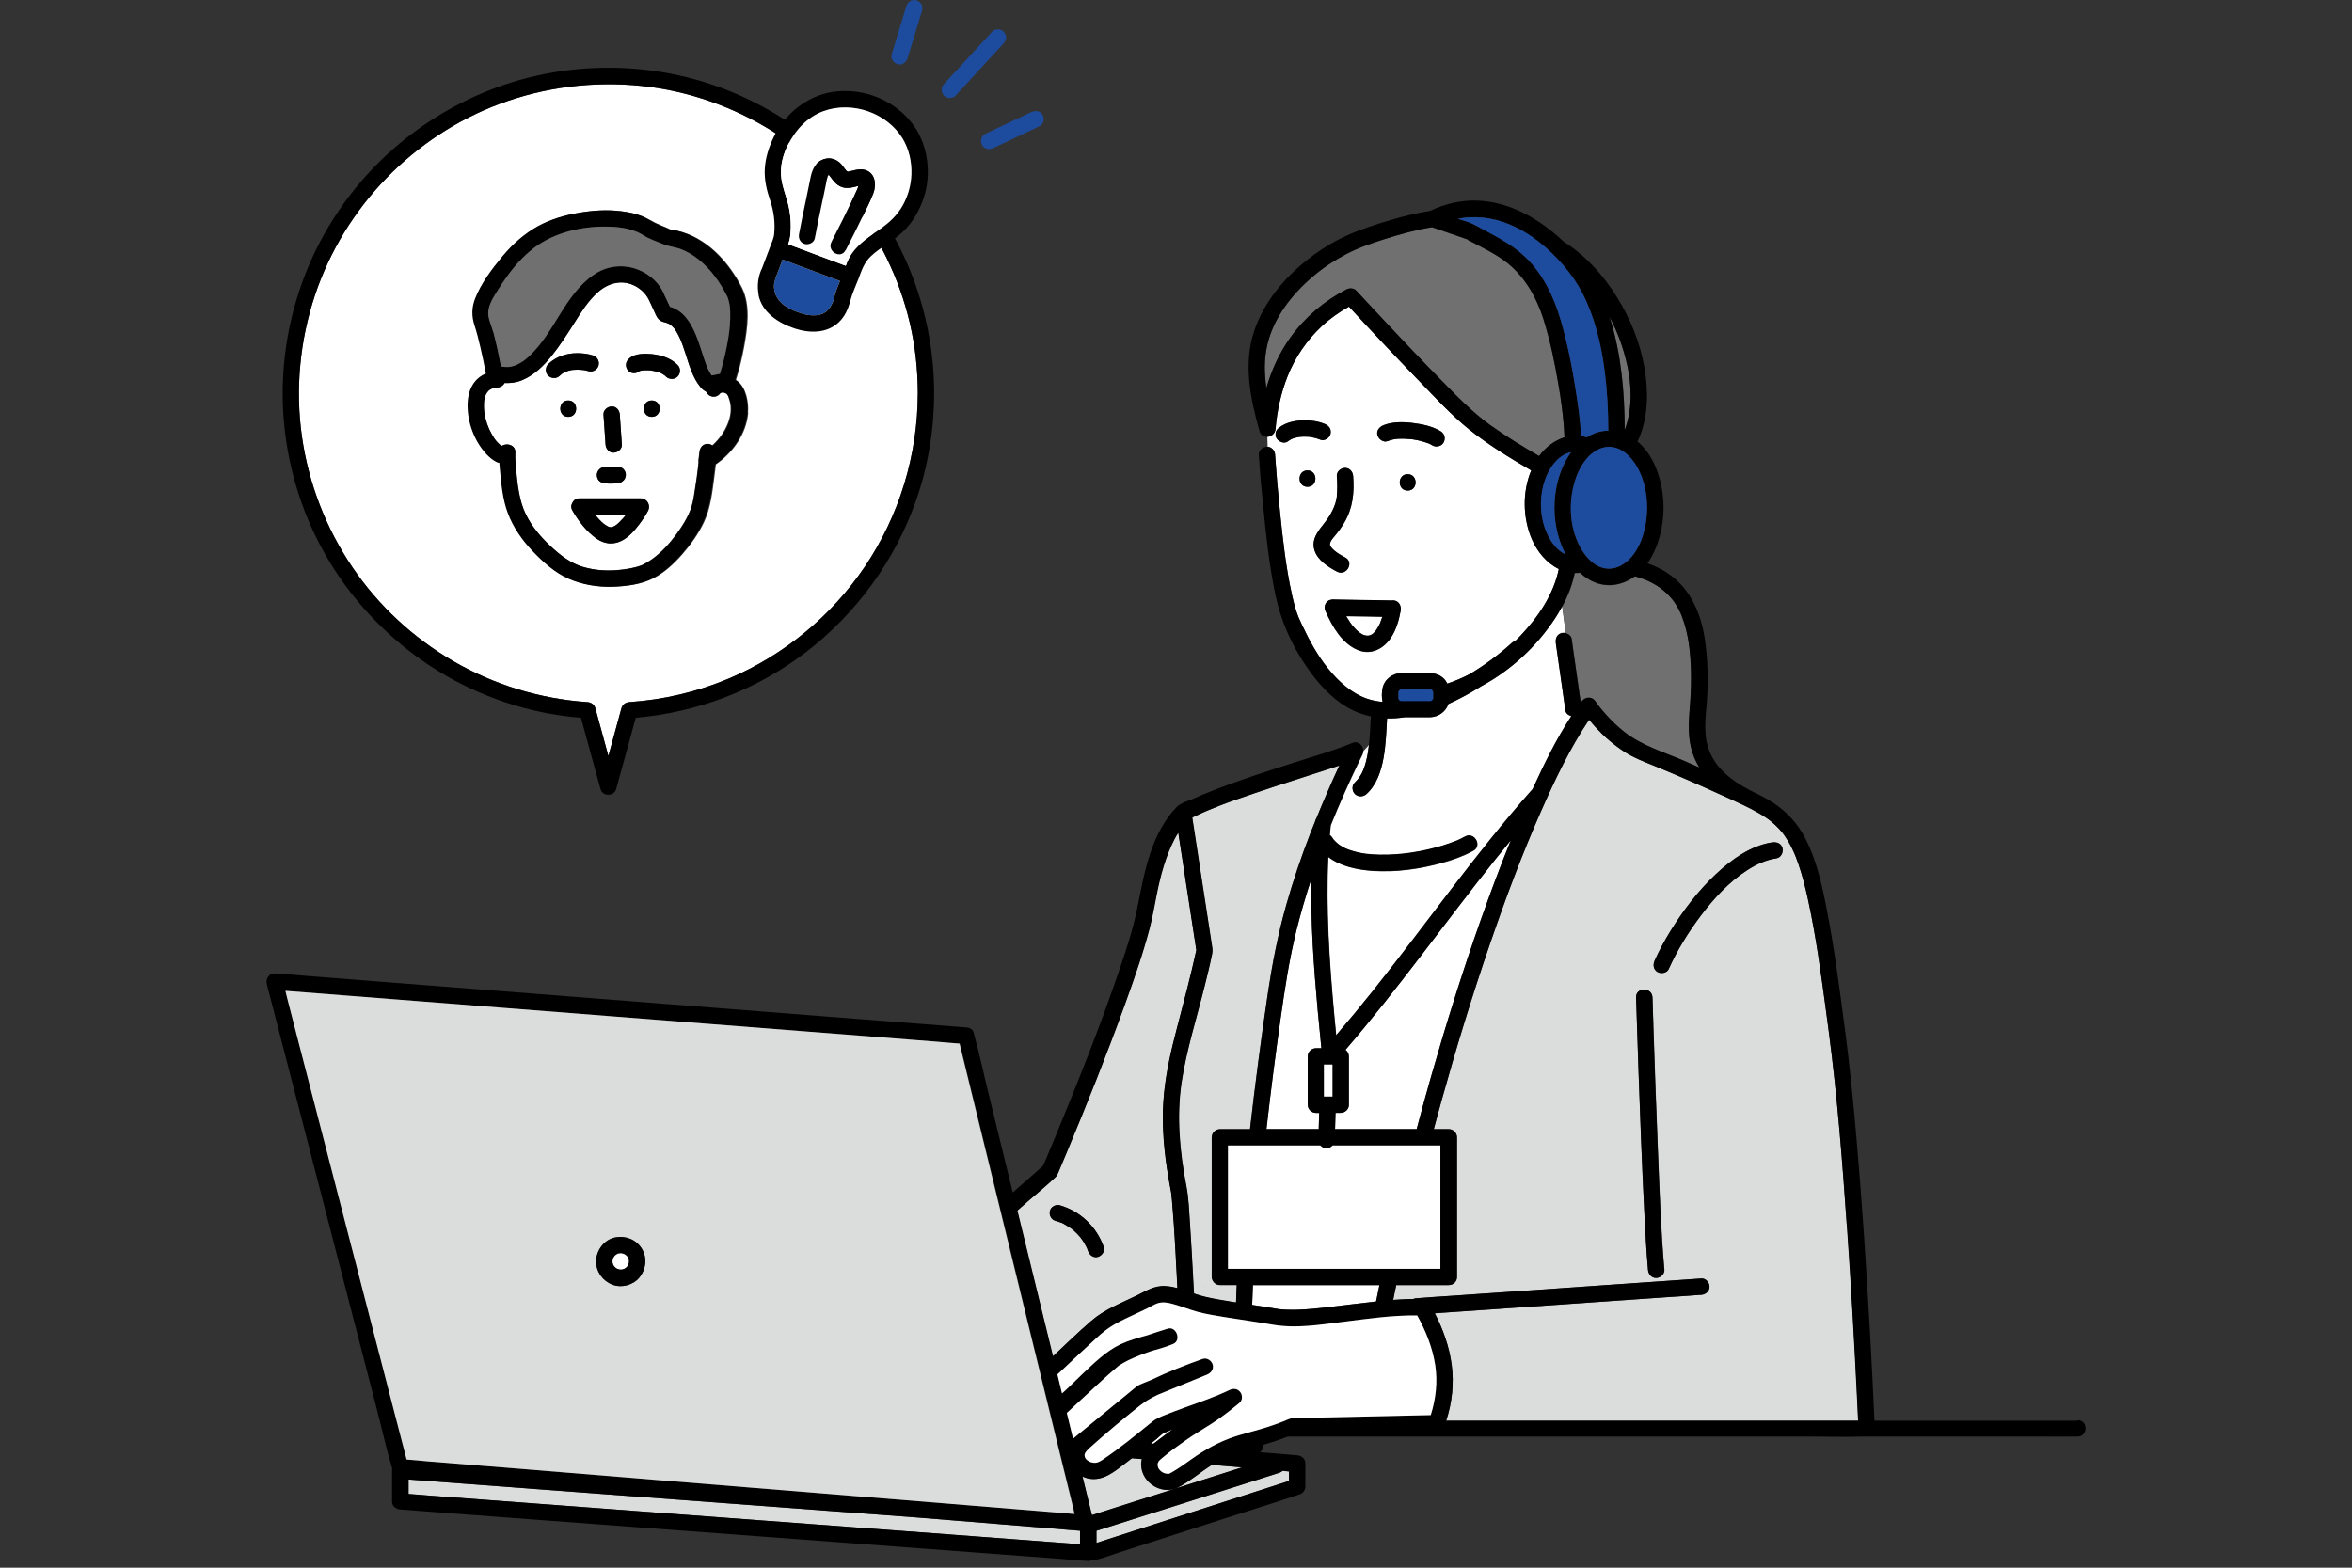 <svg xmlns="http://www.w3.org/2000/svg" id="_&#x30EC;&#x30A4;&#x30E4;&#x30FC;_1" data-name="&#x30EC;&#x30A4;&#x30E4;&#x30FC; 1" width="300" height="200" viewBox="0 0 300 200"><rect x="0" y="0" width="300" height="200" fill="#333333" stroke="none"/><g><path d="m117.07,50.2c0-1.53-.09-3.06-.26-4.58-.67-5.92-2.74-11.65-5.94-16.66-3.12-4.89-7.34-9.07-12.25-12.16-5.04-3.17-10.79-5.2-16.72-5.83-6.13-.65-12.35.12-18.14,2.27-5.46,2.03-10.44,5.33-14.49,9.5-4.08,4.2-7.22,9.32-9.08,14.87-1.94,5.81-2.54,12.09-1.67,18.15.86,5.96,3.07,11.67,6.46,16.65,3.3,4.86,7.72,8.95,12.79,11.91,5.22,3.04,11.12,4.84,17.15,5.25.46.03.88.3,1.01.77.11.41.23.83.34,1.24.44,1.62.89,3.25,1.33,4.87.56-2.04,1.12-4.07,1.67-6.11.13-.46.54-.74,1.01-.77,4.37-.29,8.7-1.31,12.74-3.03,6.97-2.97,13.05-7.96,17.28-14.24,4.4-6.52,6.75-14.23,6.76-22.1Zm-21.63,2.46c-.23,2.69-1.93,5.08-4.12,6.59-.06.51-.12,1.01-.19,1.52-.26,1.99-.47,4.02-1.33,5.85-.7,1.48-1.68,2.85-2.75,4.08-1.03,1.18-2.25,2.32-3.65,3.05-1.56.81-3.46,1.05-5.19,1.1-1.93.06-3.86-.26-5.63-1.04-1.73-.77-3.24-2.14-4.54-3.5-1.34-1.4-2.46-3-3.15-4.83-.67-1.76-.85-3.76-1.02-5.62-.02-.27-.05-.54-.07-.81-.12-.02-.25-.05-.38-.12-.49-.25-.95-.64-1.32-1.05-1.49-1.62-2.36-3.97-2.35-6.17,0-1.02.23-2.09.84-2.91.4-.54.91-.91,1.49-1.14-.21-1.12-.44-2.23-.69-3.33-.22-.94-.45-1.88-.75-2.8-.38-1.18-.38-2.3.08-3.47.77-1.95,2.13-3.76,3.47-5.36,1.29-1.54,2.82-2.92,4.59-3.88,1.55-.84,3.28-1.35,5.01-1.65,1.81-.32,3.68-.45,5.51-.22.86.11,1.71.27,2.52.58.63.24,1.17.6,1.77.9.48.24.99.43,1.48.64.2.09.42.21.63.27.01,0,.02,0,.03,0,0,0,.01,0,.03,0,.01,0,.02,0,.02,0,.09,0,.23,0,.24.01.1.02.2.04.3.06,3.8.86,6.64,3.96,8.34,7.32,1.11,2.29.7,5.12.26,7.53-.26,1.42-.6,2.83-1.04,4.21.07.05.15.1.22.16,1.09.86,1.42,2.72,1.31,4.03Z" style="fill: #fff;"></path><path d="m114.83,31.73c-2.71-5.48-6.67-10.36-11.48-14.14-4.91-3.86-10.63-6.62-16.74-7.97-6.31-1.39-12.93-1.3-19.19.28-6.04,1.52-11.69,4.44-16.47,8.42-4.68,3.9-8.5,8.87-11.05,14.4-2.69,5.83-4.01,12.23-3.83,18.65.19,6.41,1.86,12.74,4.88,18.4,2.93,5.49,7.12,10.25,12.12,13.94,5.02,3.69,10.9,6.23,17.03,7.34,1.32.24,2.66.41,4,.52.72,2.61,1.43,5.23,2.15,7.84.11.41.23.83.34,1.24.27.99,1.74.99,2.01,0,.78-2.85,1.56-5.69,2.34-8.54.05-.18.1-.36.15-.54,7.88-.68,15.47-3.57,21.75-8.4,6.41-4.93,11.3-11.65,13.99-19.28,1.55-4.39,2.31-9.06,2.32-13.71-.01-6.4-1.48-12.73-4.32-18.46Zm-21.81,54.81c-4.03,1.72-8.37,2.73-12.74,3.03-.46.03-.88.3-1.01.77-.56,2.04-1.12,4.07-1.67,6.11-.44-1.62-.89-3.25-1.33-4.87-.11-.41-.23-.83-.34-1.24-.13-.47-.54-.74-1.01-.77-6.03-.4-11.93-2.21-17.15-5.25-5.08-2.96-9.49-7.05-12.79-11.91-3.39-4.98-5.6-10.69-6.46-16.65-.88-6.07-.28-12.35,1.67-18.15,1.86-5.56,5-10.67,9.08-14.87,4.05-4.18,9.03-7.47,14.49-9.5,5.78-2.15,12-2.91,18.14-2.27,5.92.62,11.68,2.66,16.72,5.83,4.91,3.09,9.12,7.27,12.25,12.16,3.2,5.01,5.28,10.75,5.94,16.66.17,1.52.25,3.05.26,4.58-.01,7.86-2.36,15.58-6.76,22.1-4.24,6.28-10.31,11.28-17.28,14.24Z"></path></g><g><path d="m85.67,29.33s-.04,0-.05,0c.04,0,.07,0,.05,0Z" style="fill: none;"></path><path d="m85.62,29.33s0,0,0,0c0,0,0,0,0,0Z" style="fill: none;"></path><path d="m84.73,47.84s.04.03.07.04c-.02-.02-.05-.04-.07-.04Z" style="fill: #fff;"></path><path d="m92.95,50.72c-.14-.35-.23-.52-.55-.62-.1-.03-.09-.03-.16-.04-.02,0-.16,0-.17,0-.07.02-.2.08-.16.02-.02.03-.05.06-.08.09-.17.23-.42.39-.73.42-.02,0-.03,0-.05,0-.02,0-.03,0-.04,0s-.03,0-.04,0c-.05,0-.1,0-.16-.02,0,0,0,0,0,0-.11-.02-.22-.06-.33-.12-.07-.04-.13-.09-.18-.15-.11-.1-.21-.22-.27-.36-.28-.12-.51-.34-.72-.59-1-1.21-1.42-2.81-1.9-4.27-.12-.36-.23-.71-.36-1.07-.06-.17-.13-.35-.2-.52-.09-.23-.04-.12-.13-.3-.14-.31-.3-.62-.48-.92-.22-.36-.18-.32-.45-.59-.39-.4-.62-.47-1.23-.63-.71-.19-.88-.83-1.17-1.43-.22-.47-.43-.95-.66-1.41-.37-.74-.96-1.31-1.69-1.71-1.66-.91-3.46-.46-4.82.77-1.24,1.11-2.1,2.49-2.98,3.89-.91,1.45-1.83,2.89-2.91,4.23-1.03,1.29-2.26,2.48-3.8,3.11-.74.3-1.47.37-2.21.35-.17.35-.57.57-.94.58-.03,0-.25.03-.28.03-.1.02-.19.04-.29.07-.05.01-.09.03-.14.05,0,0,0,0,0,0-.1.05-.19.1-.28.16-.02.01-.03.02-.04.02-.01.01-.03.03-.06.07-.03.03-.06.07-.09.1,0,0-.11.14-.14.18-.06.09-.11.19-.15.28-.01.02-.02.03-.02.04,0,.02-.01.05-.03.1-.03.11-.07.22-.09.33-.02.09-.04.17-.05.26,0,0,0,.01,0,.02,0,.05-.01.1-.01.15-.01.25-.02.5-.01.76,0,.13.02.26.03.39,0,.04,0,.08.01.13,0,0,0,.02,0,.04.18,1.08.48,1.94.97,2.79.29.51.41.68.74,1.04.14.15.3.3.46.43,0,0,.01,0,.02.02.07-.03.13-.06.2-.09.67-.31,1.61.04,1.57.9-.04.78.04,1.57.11,2.34.18,1.87.39,3.87,1.24,5.58.77,1.54,1.88,2.86,3.13,4.03,1.23,1.15,2.52,2.17,4.15,2.66,1.64.5,3.39.56,5.09.34.77-.1,1.56-.24,2.29-.5.18-.06.14-.05.26-.11.14-.07.28-.14.41-.22.29-.16.57-.35.84-.54,1.14-.82,2.14-1.92,2.98-3.05.81-1.09,1.6-2.35,1.98-3.56.25-.79.35-1.64.48-2.46.13-.78.24-1.57.33-2.36.04-.3.07-.6.1-.9-.02-.09-.03-.18-.01-.28.04-.34.08-.67.12-1.01.07-.56.42-1.04,1.04-1.04.22,0,.43.08.6.2,1.03-.93,1.84-2.12,2.2-3.46.23-.88.22-1.81-.13-2.66Zm-14.94,1.13c.59-.03,1.01.5,1.04,1.04.01.16.02.32.03.48.08,1.11.15,2.22.23,3.33.04.58-.51,1.02-1.04,1.04-.59.03-1.01-.5-1.04-1.04-.01-.16-.02-.32-.03-.48-.08-1.11-.15-2.22-.23-3.33-.04-.58.51-1.02,1.04-1.04Zm-1.24,7.81c.12-.07.26-.1.4-.09.44.06.89.05,1.34,0,.18-.05.36-.05.54,0,.08.04.17.07.25.11.24.13.4.37.48.62.08.25.03.58-.11.8-.07.12-.16.22-.27.29-.1.09-.22.15-.35.19-.61.12-1.26.15-1.88.07-.19,0-.36-.05-.53-.14-.07-.05-.14-.11-.21-.16-.2-.19-.29-.47-.31-.74-.01-.26.12-.56.31-.74.09-.1.21-.17.34-.22Zm-6.85-11.73c-.41-.38-.39-1.1,0-1.48.99-.96,2.33-1.39,3.7-1.39.66,0,1.36.08,1.99.28.56.18.86.71.73,1.28-.12.53-.76.9-1.28.73-.15-.05-.3-.08-.45-.11-.08-.02-.15-.03-.23-.04-.02,0-.04,0-.06,0-.2-.02-.4-.04-.6-.04-.24,0-.47,0-.71.03-.05,0-.09.02-.14.02-.14.03-.27.06-.4.1-.1.03-.22.1-.33.11-.07.04-.15.07-.22.11-.11.06-.22.13-.32.21,0,0-.01.01-.03.02-.06.05-.12.11-.18.16-.42.41-1.05.39-1.48,0Zm2.55,3.16c1.35,0,1.34,2.09,0,2.09s-1.34-2.09,0-2.09Zm10.17,14.07c-.32.59-.7,1.16-1.1,1.69-.64.84-1.38,1.72-2.36,2.17-1.05.5-2.14.36-3.09-.31-1.28-.89-2.3-2.23-3.08-3.57-.22-.38-.17-.75.01-1.04.15-.3.44-.53.89-.53.33,0,.66,0,.98,0,2.28,0,4.56,0,6.84,0,.81,0,1.27.88.9,1.57Zm.48-11.98c-1.35,0-1.34-2.09,0-2.09s1.34,2.09,0,2.09Zm3.3-5.13c-.38.41-1.09.39-1.48,0-.05-.05-.1-.1-.15-.14-.11-.07-.11-.08-.09-.06-.05-.03-.09-.07-.14-.1-.1-.06-.19-.11-.29-.16-.01,0-.02,0-.03-.01-.04-.01-.08-.03-.11-.04-.23-.08-.46-.15-.69-.2-.11-.02-.22-.04-.33-.06-.05,0-.1-.01-.15-.02-.22-.02-.44-.03-.67-.02-.11,0-.21,0-.32.02-.02,0-.05,0-.07,0-.11.02-.22.05-.33.08-.33.29-.79.36-1.21.14-.48-.25-.68-.97-.37-1.43.6-.91,1.94-.96,2.92-.88,1.27.1,2.61.47,3.53,1.4.41.42.39,1.05,0,1.48Z" style="fill: #fff;"></path><path d="m79.84,65.67c-1.31,0-2.62,0-3.93,0,.04.05.09.11.13.16.13.16.27.31.41.46.16.17.33.33.51.48.03.03.07.05.1.08,0,0,0,0,0,0,.07.05.14.1.22.15.09.06.18.11.27.16.03.01.05.03.08.04,0,0,0,0,.01,0,.06.01.14.03.21.05.02,0,.04,0,.06,0,.01,0,.05,0,.08,0,.07-.03.14-.05.21-.07.03-.01.1-.05.15-.07.08-.05.16-.1.24-.15.01,0,.08-.06.11-.08,0,0,.02-.01.02-.02.09-.08.18-.15.26-.24.15-.15.3-.3.44-.46.08-.09.16-.18.24-.28.02-.02.13-.16.15-.19,0-.01.02-.03.03-.04Z" style="fill: #fff;"></path><path d="m84.79,47.88s.01,0,.02.01c0,0,0,0,0,0,.01,0,.03.02.04.03-.02-.01-.04-.03-.06-.04Z" style="fill: #fff;"></path><path d="m93.99,48.63c-.07-.06-.14-.11-.22-.16.44-1.38.78-2.79,1.04-4.21.44-2.41.85-5.24-.26-7.53-1.7-3.36-4.54-6.46-8.34-7.32-.1-.02-.2-.04-.3-.06,0,0-.15,0-.24-.01.02,0,0,0-.05,0-.01,0-.01,0,0,0-.01,0-.02,0-.03,0-.21-.06-.43-.18-.63-.27-.49-.21-1.01-.4-1.48-.64-.6-.3-1.14-.66-1.77-.9-.81-.31-1.66-.47-2.52-.58-1.83-.23-3.7-.1-5.51.22-1.73.3-3.46.81-5.01,1.65-1.77.96-3.31,2.34-4.59,3.88-1.33,1.6-2.7,3.41-3.47,5.36-.46,1.17-.47,2.29-.08,3.47.3.92.53,1.86.75,2.8.26,1.11.49,2.22.69,3.33-.58.23-1.09.6-1.49,1.14-.62.83-.84,1.9-.84,2.91-.01,2.19.86,4.55,2.35,6.17.37.41.83.8,1.32,1.05.13.07.26.1.38.12.02.27.04.54.07.81.17,1.86.35,3.86,1.02,5.62.69,1.82,1.81,3.42,3.15,4.83,1.3,1.36,2.8,2.73,4.54,3.5,1.77.78,3.7,1.1,5.63,1.04,1.73-.06,3.63-.29,5.19-1.1,1.4-.73,2.62-1.87,3.65-3.05,1.08-1.23,2.06-2.59,2.75-4.08.86-1.83,1.07-3.87,1.33-5.85.07-.5.13-1.01.19-1.52,2.18-1.52,3.89-3.91,4.12-6.59.11-1.31-.22-3.17-1.31-4.03Zm-3.11,8.21c-.18-.13-.39-.2-.6-.2-.62,0-.98.48-1.04,1.04-.04.34-.08.67-.12,1.01-.01.1,0,.2.01.28-.03.3-.06.6-.1.9-.09.79-.21,1.57-.33,2.36-.13.82-.23,1.67-.48,2.46-.38,1.21-1.17,2.46-1.98,3.56-.83,1.13-1.84,2.23-2.98,3.05-.27.19-.55.38-.84.54-.14.08-.27.15-.41.22-.12.06-.08.04-.26.11-.73.26-1.53.4-2.29.5-1.69.22-3.45.15-5.09-.34-1.63-.49-2.92-1.51-4.15-2.66-1.25-1.17-2.37-2.49-3.13-4.03-.84-1.7-1.05-3.7-1.24-5.58-.08-.77-.15-1.57-.11-2.34.04-.86-.9-1.21-1.57-.9-.07.03-.13.06-.2.09-.01,0-.02-.01-.02-.02-.16-.13-.32-.28-.46-.43-.34-.36-.45-.53-.74-1.04-.49-.85-.79-1.71-.97-2.79,0-.02,0-.03,0-.04,0-.04-.01-.08-.01-.13-.01-.13-.02-.26-.03-.39-.01-.25,0-.5.01-.76,0-.05,0-.1.01-.15,0,0,0-.01,0-.02.02-.09.03-.17.05-.26.03-.11.06-.22.09-.33.01-.05.02-.08.03-.1,0,0,0-.01.02-.04.05-.1.1-.19.15-.28.02-.04.14-.18.14-.18.03-.03.06-.07.09-.1.03-.03.05-.05.06-.07,0,0,.02,0,.04-.02.09-.06.18-.11.28-.16,0,0,0,0,0,0,.05-.02.09-.03.14-.05.1-.02.19-.05.29-.07.03,0,.25-.02.28-.03.38-.02.77-.23.94-.58.74.02,1.47-.04,2.21-.35,1.54-.63,2.77-1.83,3.8-3.11,1.07-1.34,1.99-2.78,2.91-4.23.88-1.4,1.74-2.78,2.98-3.89,1.37-1.22,3.16-1.67,4.82-.77.72.39,1.31.97,1.69,1.71.23.46.44.95.66,1.41.28.6.46,1.24,1.17,1.43.6.16.84.23,1.23.63.27.28.22.23.45.59.18.29.33.6.48.92.08.18.04.07.13.3.07.17.13.34.2.52.13.35.25.71.36,1.07.48,1.46.9,3.07,1.9,4.27.21.26.45.47.72.59.06.14.15.26.27.36.06.06.12.11.18.15.11.06.22.1.33.12,0,0,0,0,0,0,.05.01.1.02.16.02.01,0,.03,0,.04,0,.02,0,.03,0,.04,0,.02,0,.03,0,.05,0,.31-.03.56-.19.73-.42.03-.03.05-.06.08-.09-.04.06.09,0,.16-.02.01,0,.16,0,.17,0,.07,0,.06,0,.16.04.32.1.41.27.55.62.35.85.36,1.78.13,2.66-.35,1.33-1.17,2.53-2.2,3.46Zm-26.05-21.77c1.07-1.44,2.34-2.81,3.83-3.82,2.68-1.81,6.17-2.47,9.36-2.32,1.43.07,2.91.33,4.1,1.11.73.48,1.63.75,2.43,1.09.76.32,1.62.37,2.4.69.8.32,1.56.79,2.23,1.33,1.53,1.25,2.68,2.87,3.57,4.63.02.03.03.07.05.1,0,.01.01.03.03.08.04.12.08.25.12.38.06.22.11.45.14.68,0,.05.03.27.03.3.01.15.02.3.03.46.01.28.01.55,0,.83-.03,1.23-.18,2.27-.41,3.46-.24,1.22-.53,2.43-.9,3.62-.35.07-.69.14-1.04.21-.04-.05-.09-.12-.1-.14-.05-.08-.09-.15-.14-.23-.28-.49-.33-.65-.5-1.1-.37-.99-.65-2.01-1.01-3-.64-1.77-1.64-3.78-3.58-4.29-.21-.44-.42-.88-.63-1.33-.02-.04-.04-.09-.06-.13,0,.01-.14-.32-.16-.37-.06-.13-.13-.25-.2-.38-.33-.56-.77-1.07-1.26-1.49-2.13-1.77-5.1-1.98-7.4-.4-3.73,2.56-4.99,7.37-8.24,10.39-.41.38-.69.61-1.18.89-.44.25-.7.37-1.25.47-.03,0-.05.01-.07.02-.02,0-.04,0-.07,0-.14.01-.29.01-.43.01-.15,0-.29-.02-.43-.04-.06,0-.11-.01-.17-.02-.13-.7-.28-1.4-.43-2.1-.17-.78-.35-1.57-.56-2.34-.19-.72-.59-1.52-.62-2.26-.04-.95.49-1.86.97-2.65.49-.8,1.01-1.59,1.57-2.34Z"></path><path d="m62.91,42.32c.21.78.39,1.56.56,2.34.15.7.29,1.4.43,2.1.06,0,.11.01.17.02.14.02.29.03.43.04.14,0,.29,0,.43-.01.03,0,.05,0,.07,0,.02,0,.04,0,.07-.02.55-.11.81-.22,1.25-.47.49-.28.77-.51,1.18-.89,3.25-3.03,4.5-7.83,8.24-10.39,2.3-1.58,5.27-1.37,7.4.4.5.42.94.93,1.26,1.49.07.12.14.25.2.38.03.06.17.38.16.37.02.04.04.09.06.13.21.44.42.88.63,1.33,1.94.51,2.94,2.53,3.58,4.29.36.99.64,2.01,1.01,3,.17.45.23.62.5,1.1.04.08.09.16.14.23.01.02.06.09.1.14.35-.07.69-.14,1.04-.21.36-1.19.66-2.4.9-3.62.23-1.19.38-2.23.41-3.46,0-.28,0-.55,0-.83,0-.15-.01-.3-.03-.46,0-.03-.03-.25-.03-.3-.03-.23-.08-.46-.14-.68-.03-.13-.07-.25-.12-.38-.02-.05-.03-.07-.03-.08-.02-.03-.03-.07-.05-.1-.89-1.76-2.03-3.38-3.57-4.63-.66-.54-1.43-1.01-2.23-1.33-.78-.31-1.64-.36-2.4-.69-.8-.34-1.7-.62-2.43-1.09-1.19-.77-2.67-1.04-4.1-1.11-3.19-.15-6.68.52-9.36,2.32-1.5,1.01-2.76,2.37-3.83,3.82-.56.76-1.08,1.54-1.57,2.34-.48.78-1.01,1.7-.97,2.65.03.74.43,1.54.62,2.26Z" style="fill: #717071;"></path><path d="m85.67,29.33s0,0-.02,0c-.02,0-.03,0-.03,0,0,0,0,0,0,0,.01,0,.03,0,.05,0Z"></path><path d="m71.61,47.74c.11-.07.21-.14.32-.21.07-.04.15-.08.22-.11.11-.02.22-.08.33-.11.13-.04.27-.07.4-.1.05,0,.09-.02.14-.02.24-.02.47-.03.71-.03.2,0,.4.02.6.04.02,0,.04,0,.06,0,.08.01.15.03.23.04.15.03.31.07.45.11.52.17,1.16-.2,1.28-.73.13-.57-.17-1.1-.73-1.28-.63-.2-1.33-.28-1.99-.28-1.36,0-2.7.43-3.7,1.39-.39.38-.41,1.1,0,1.48.42.39,1.06.41,1.48,0,.06-.06.12-.11.18-.16.01-.01.02-.02.03-.02Z"></path><path d="m72.48,51.09c-1.34,0-1.35,2.09,0,2.09s1.35-2.09,0-2.09Z"></path><path d="m83.14,51.09c-1.34,0-1.35,2.09,0,2.09s1.35-2.09,0-2.09Z"></path><path d="m82.91,45.16c-.98-.08-2.32-.03-2.92.88-.3.46-.1,1.17.37,1.43.42.22.88.15,1.21-.14.11-.03.22-.06.33-.08.02,0,.05,0,.07,0,.11,0,.21-.01.32-.02.22,0,.45,0,.67.02.05,0,.1.01.15.02.11.02.22.04.33.06.24.05.47.11.69.2.04.01.08.03.11.04.01,0,.02,0,.03.01.1.05.2.1.29.16.05.03.1.06.14.1.02,0,.04.03.07.04.02.01.04.03.06.04-.02-.01-.03-.02-.04-.03.05.05.1.09.15.14.38.39,1.1.41,1.48,0,.39-.42.41-1.06,0-1.48-.91-.94-2.26-1.3-3.53-1.4Z"></path><path d="m84.79,47.88s-.05-.03-.07-.04c-.03-.02-.02,0,.09.06,0,0,0,0,0,0,0,0-.01,0-.02-.01Z"></path><path d="m77.24,56.71c.04.54.45,1.07,1.04,1.04.53-.02,1.08-.46,1.04-1.04-.08-1.11-.15-2.22-.23-3.33-.01-.16-.02-.32-.03-.48-.04-.54-.45-1.07-1.04-1.04-.53.02-1.08.46-1.04,1.04.08,1.11.15,2.22.23,3.33.01.16.02.32.03.48Z"></path><path d="m76.44,61.36c.07.05.14.11.21.16.16.09.34.14.53.14.62.08,1.26.05,1.88-.07.14-.03.25-.09.35-.19.11-.07.2-.17.27-.29.13-.22.19-.55.11-.8-.08-.25-.24-.5-.48-.62-.08-.04-.17-.07-.25-.11-.18-.05-.36-.05-.54,0-.44.05-.9.05-1.34,0-.14,0-.28.02-.4.09-.13.04-.24.11-.34.22-.18.18-.32.48-.31.74.01.27.1.55.31.74Z"></path><path d="m81.75,63.59c-2.28,0-4.56,0-6.84,0-.33,0-.66,0-.98,0-.44,0-.74.23-.89.53-.19.28-.24.65-.01,1.04.78,1.34,1.8,2.68,3.08,3.57.95.66,2.04.8,3.09.31.98-.46,1.72-1.33,2.36-2.17.41-.54.79-1.1,1.1-1.69.37-.69-.09-1.57-.9-1.57Zm-2.32,2.59c-.14.16-.29.31-.44.46-.09.08-.18.16-.26.24,0,0-.01,0-.02.02-.03.03-.1.07-.11.08-.08.05-.16.11-.24.15-.05.03-.12.06-.15.07-.07.02-.14.04-.21.07-.03,0-.06,0-.08,0-.02,0-.04,0-.06,0-.06-.02-.15-.04-.21-.05,0,0,0,0-.01,0-.03-.01-.05-.02-.08-.04-.09-.05-.18-.1-.27-.16-.08-.05-.15-.1-.22-.15,0,0,0,0,0,0-.03-.03-.07-.05-.1-.08-.18-.15-.35-.31-.51-.48-.14-.15-.28-.3-.41-.46-.05-.05-.09-.11-.13-.16,1.31,0,2.62,0,3.93,0,0,.01-.02.03-.03.04-.02.03-.13.17-.15.19-.08.09-.15.18-.24.28Z"></path></g><g><path d="m98.75,36.16s0,0,0,0c.06-.21.09-.42.15-.63.03-.09.06-.18.09-.27,0,0,0,0,0,0,.02-.04.04-.08.06-.12.04-.07.07-.15.09-.22,0-.01,0-.02.01-.03.22-.59.45-1.19.67-1.78.1.04.19.07.29.11,2.34.88,4.69,1.75,7.03,2.63-.27.65-.54,1.31-.71,1.97-.03.13-.06.25-.09.38-.02.07-.04.15-.07.22-.02.06-.09.21-.09.23-.09.18-.18.36-.29.53-.03.05-.06.09-.09.14-.09.1-.18.21-.28.3-.01.01-.09.08-.13.12-.03.02-.07.05-.07.06-.14.09-.28.17-.42.24,0,0,0,0-.01,0,0,0,0,0-.01,0-.07.02-.14.05-.21.07-.09.03-.18.05-.27.07-.01,0-.14.02-.18.03-.95.1-1.82-.13-2.74-.49-.51-.2-1.01-.46-1.46-.78-.12-.08-.22-.17-.35-.3-.08-.08-.16-.16-.23-.24,0,0-.11-.13-.13-.15-.1-.14-.19-.3-.28-.45,0-.02-.06-.12-.08-.15-.02-.06-.04-.11-.06-.17-.04-.13-.07-.27-.11-.41,0-.02-.01-.08-.02-.12,0-.05,0-.1-.01-.15,0-.15,0-.3,0-.45,0-.07.01-.13.02-.2Z" style="fill: #1d4b9e;"></path><path d="m96.74,37.59c.44,2.29,2.58,3.64,4.64,4.32,1.9.62,4.09.64,5.62-.81.78-.74,1.2-1.72,1.46-2.74.25-.96.7-1.91,1.06-2.84.4-1.09.71-2.03,1.58-2.85,1.17-1.1,2.63-1.82,3.83-2.89,1.21-1.07,2.08-2.44,2.67-3.93,1.18-2.97.96-6.48-.66-9.24-1.38-2.24-3.6-3.85-6.11-4.57-2.13-.62-4.51-.6-6.59.22-2.45.97-4.41,2.88-5.56,5.24-.62,1.28-1.05,2.63-1.13,4.05-.08,1.41.25,2.75.7,4.07.46,1.37.63,2.78.5,4.22-.05.57-.33,1.11-.52,1.65-.34.9-.68,1.8-1.02,2.7-.52,1.03-.67,2.27-.45,3.39Zm11.9-5.26c-.33.48-.56,1.02-.77,1.57-.08-.03-.16-.06-.25-.09-2.36-.88-4.72-1.76-7.08-2.65.12-.36.22-.73.26-1.12.17-1.53,0-3.13-.44-4.6-.36-1.18-.77-2.29-.75-3.55.01-1.16.35-2.29.85-3.33.95-1.94,2.52-3.64,4.58-4.39,3.64-1.31,8.05.19,10.08,3.5.82,1.39,1.18,2.98,1.12,4.59-.05,1.36-.42,2.71-1.08,3.9-.71,1.29-1.74,2.24-2.94,3.08-1.3.9-2.66,1.77-3.58,3.09Zm-9.91,4.48c0-.15,0-.3,0-.45,0-.07.01-.13.02-.2,0,0,0,0,0,0,.06-.21.09-.42.15-.63.03-.09.06-.18.09-.27,0,0,0,0,0,0,.02-.04.04-.08.06-.12.04-.07.07-.15.09-.22,0-.01,0-.02.01-.03.22-.59.45-1.19.67-1.78.1.04.19.07.29.11,2.34.88,4.69,1.75,7.03,2.63-.27.65-.54,1.31-.71,1.97-.03.13-.06.25-.09.38-.02.07-.04.15-.07.22-.02.06-.09.21-.09.23-.09.18-.18.36-.29.53-.03.05-.06.09-.09.14-.09.1-.18.21-.28.3-.01.01-.09.08-.13.12-.03.02-.07.05-.07.06-.14.09-.28.17-.42.24,0,0,0,0-.01,0,0,0,0,0-.01,0-.07.02-.14.05-.21.07-.09.03-.18.05-.27.07-.01,0-.14.02-.18.03-.95.1-1.82-.13-2.74-.49-.51-.2-1.01-.46-1.46-.78-.12-.08-.22-.17-.35-.3-.08-.08-.16-.16-.23-.24,0,0-.11-.13-.13-.15-.1-.14-.19-.3-.28-.45,0-.02-.06-.12-.08-.15-.02-.06-.04-.11-.06-.17-.04-.13-.07-.27-.11-.41,0-.02-.01-.08-.02-.12,0-.05,0-.1-.01-.15Z"></path><path d="m109.55,23.55c-.1,0,.17-.23,0,.05-.05-.03-.07-.05,0-.05Z" style="fill: #fff;"></path><path d="m105.71,22.3s0,0,0,0c.11-.09.14.05,0,0Z" style="fill: #fff;"></path><path d="m112.23,29.24c1.2-.83,2.22-1.78,2.94-3.08.66-1.19,1.03-2.54,1.08-3.9.06-1.61-.29-3.2-1.12-4.59-2.03-3.3-6.44-4.81-10.08-3.5-2.07.75-3.64,2.45-4.58,4.39-.51,1.04-.84,2.17-.85,3.33-.02,1.26.39,2.36.75,3.55.45,1.47.61,3.07.44,4.6-.04.39-.14.76-.26,1.12,2.36.88,4.72,1.76,7.08,2.65.08.03.16.06.25.09.2-.55.43-1.1.77-1.57.93-1.32,2.28-2.18,3.58-3.09Zm-2.2-1.63c-.7,1.45-1.42,2.89-2.16,4.32-.61,1.19-2.42.14-1.8-1.05.5-.96.98-1.93,1.47-2.91.43-.86.85-1.72,1.25-2.58.17-.37.35-.74.51-1.11.07-.17.15-.33.19-.51,0,0,0-.03.01-.05-.13.03-.27.07-.4.1-.51.13-1.05.23-1.57.09-.46-.12-.86-.41-1.16-.78-.15-.18-.28-.37-.42-.55-.06-.08-.22-.28-.22-.28,0,0,0,0,0-.01,0,0,0,0-.01,0-.01,0-.02.02-.03.03-.07.08-.09.1-.09.1,0,0,0,.02-.02.04.09-.18-.06.27-.08.35-.05.22-.09.45-.14.68-.15.81-.33,1.61-.51,2.42-.32,1.49-.63,2.99-.91,4.49-.11.55-.77.87-1.28.73-.58-.16-.84-.73-.73-1.28.29-1.5.59-3,.91-4.49.2-.91.38-1.82.56-2.73.21-1.08.69-2.08,1.87-2.37.66-.16,1.32.04,1.83.48.34.29.6.75.84,1.02,0,0,.08.07.13.11.04,0,.11.02.06.04.15-.03.3-.05.5-.11.54-.14,1.1-.28,1.65-.14,1.4.36,1.55,1.93,1.1,3.06-.39.98-.88,1.93-1.34,2.88Z" style="fill: #fff;"></path><path d="m105.71,22.29s0,0,0,0c-.01,0-.02,0-.04-.02-.07-.04,0-.03.04.01Z" style="fill: #fff;"></path><path d="m107.87,31.92c.74-1.43,1.46-2.87,2.16-4.32.46-.95.95-1.9,1.34-2.88.45-1.13.3-2.71-1.1-3.06-.56-.14-1.11,0-1.65.14-.2.05-.34.07-.5.11.05-.01-.02-.03-.06-.04-.05-.04-.13-.11-.13-.11-.24-.27-.5-.73-.84-1.02-.51-.43-1.17-.64-1.83-.48-1.18.29-1.65,1.29-1.87,2.37-.18.91-.37,1.82-.56,2.73-.32,1.49-.63,2.99-.91,4.49-.11.56.15,1.12.73,1.28.51.14,1.18-.17,1.28-.73.29-1.5.59-3,.91-4.49.17-.81.36-1.61.51-2.42.04-.23.08-.45.14-.68.02-.08.17-.53.08-.35.01-.02.02-.03.02-.04,0,0,.02-.02.09-.1.01-.01.02-.02.03-.03-.01,0-.02,0-.04-.02-.07-.04,0-.03.04.01.11-.09.14.05,0,0,0,0,0,0,0,.01,0,0,.16.19.22.28.14.19.27.38.42.55.3.36.7.65,1.16.78.52.14,1.06.05,1.57-.09.13-.03.27-.07.4-.1,0,.02-.01.04-.01.05-.04.18-.12.34-.19.51-.17.37-.34.74-.51,1.11-.41.87-.83,1.73-1.25,2.58-.48.97-.97,1.94-1.47,2.91-.61,1.19,1.19,2.25,1.8,1.05Zm1.69-8.38c-.1,0,.17-.23,0,.05-.05-.03-.07-.05,0-.05Z"></path><polygon points="105.71 22.3 105.7 22.29 105.71 22.29 105.71 22.3"></polygon><path d="m115.99,6.68c-.08.26-.16.52-.24.78-.16.52-.74.91-1.28.73-.53-.17-.9-.72-.73-1.28.54-1.79,1.09-3.57,1.63-5.36.08-.26.16-.52.24-.78.16-.52.74-.91,1.28-.73.53.17.9.72.73,1.28-.54,1.79-1.09,3.57-1.63,5.36Z" style="fill: #1d4b9e;"></path><path d="m125.78,4.88c.25-.28.51-.55.76-.83.37-.4,1.11-.4,1.48,0,.4.43.4,1.05,0,1.48-1.79,1.95-3.58,3.89-5.37,5.84-.25.28-.51.55-.76.83-.37.4-1.11.4-1.48,0-.4-.43-.4-1.05,0-1.48,1.79-1.95,3.58-3.89,5.37-5.84Z" style="fill: #1d4b9e;"></path><path d="m125.64,17.09c1.73-.82,3.45-1.64,5.18-2.45.25-.12.5-.23.74-.35.49-.23,1.15-.15,1.43.37.25.46.15,1.18-.37,1.43-1.73.82-3.45,1.64-5.18,2.45-.25.12-.5.23-.74.35-.49.23-1.15.15-1.43-.37-.25-.46-.15-1.18.37-1.43Z" style="fill: #1d4b9e;"></path></g><g><path d="m200.18,75.34c.07-.19.14-.39.21-.59-.07.2-.14.39-.21.59Z" style="fill: none;"></path><path d="m200.19,81.03s.08.07.11.11c-.03-.04-.07-.07-.11-.11Z" style="fill: none;"></path><path d="m200.11,80.97s-.04-.02-.05-.04c.02.01.04.02.05.04Z" style="fill: none;"></path><path d="m200.4,81.3s-.05-.08-.08-.12c.03.04.05.08.08.12Z" style="fill: none;"></path><path d="m200.46,74.53c.05-.16.1-.31.14-.47-.04.16-.09.31-.14.47Z" style="fill: none;"></path><path d="m199.69,76.49c.03-.06.06-.12.08-.18-.03.06-.06.12-.08.18Z" style="fill: none;"></path><path d="m199.93,75.94c.04-.1.08-.19.12-.29-.04.1-.08.19-.12.29Z" style="fill: none;"></path><path d="m198.81,78.12s0,0,0-.01c0,0,0,0,0,.01Z" style="fill: none;"></path><path d="m200.66,73.85c.06-.22.11-.45.16-.67-.05.23-.1.45-.16.67Z" style="fill: none;"></path><path d="m200.47,81.52c0-.06-.03-.12-.05-.18.02.06.04.11.05.18Z" style="fill: none;"></path><path d="m199.43,80.76s.02,0,.03,0c0,0-.02,0-.03,0Z" style="fill: none;"></path><path d="m235.59,156.67c-.59-8.42-1.24-16.86-2.35-25.23-.1-.78-.21-1.55-.31-2.33-.65-4.81-1.29-9.65-2.33-14.4-.33-1.51-.71-3.02-1.21-4.48-.1-.3-.21-.6-.33-.9-.03-.07-.13-.33-.14-.34-.04-.1-.09-.2-.13-.3-.22-.49-.47-.98-.75-1.44-.13-.21-.27-.42-.41-.63-.07-.1-.14-.19-.21-.29-.03-.04-.06-.08-.09-.12-.3-.37-.63-.71-.98-1.03-.17-.16-.35-.3-.52-.45,0,0-.01,0-.02-.01-.03-.03-.07-.05-.1-.08-.09-.07-.18-.13-.27-.2-.4-.28-.81-.53-1.23-.77-.58-.33-1.17-.63-1.77-.92-1.06-.52-2.15-1-3.22-1.48-2.72-1.24-5.46-2.43-8.22-3.56-1.32-.54-2.63-1.04-3.83-1.81-.14-.09-.27-.18-.4-.27-.88-.61-1.71-1.29-2.47-2.04-.56-.55-1.11-1.14-1.61-1.77-2.45,3.65-4.36,7.67-6.13,11.68-2.42,5.48-4.55,11.2-6.51,16.91-2.28,6.64-4.33,13.36-6.21,20.12-.33,1.17-.64,2.35-.96,3.53h1.92c.57,0,1.04.48,1.04,1.04v17.81c0,.31-.11.54-.28.71,0,0-.01.01-.02.02-.01.01-.02.02-.04.03-.17.17-.4.28-.71.28h-6.7c-.13.63-.26,1.26-.39,1.89.54-.04,1.07-.07,1.61-.09.31-.01.62-.02.94-.02.13-.06.27-.09.42-.1.02,0,.04,0,.07,0,1.47-.13,2.95-.2,4.42-.31,3.03-.21,6.07-.42,9.1-.63,3.49-.24,6.98-.48,10.47-.73,2.9-.2,5.79-.4,8.69-.6,1.2-.08,2.4-.17,3.59-.25.57-.04,1.04.51,1.04,1.04,0,.59-.48,1-1.04,1.04-.02,0-.04,0-.07,0-1.47.13-2.95.2-4.42.31-3.03.21-6.07.42-9.1.63-3.49.24-6.98.48-10.47.73-2.9.2-5.79.4-8.69.6-.42.03-.83.06-1.25.09,1.06,2.05,1.84,4.25,2.15,6.54.32,2.42.06,4.86-.7,7.17h52.57c-.05-1.05-.1-2.1-.15-3.16-.35-7.15-.76-14.29-1.26-21.43Zm-24.34,6.36c-.6,0-.99-.48-1.04-1.04-.22-2.46-.35-4.93-.47-7.4-.3-5.91-.52-11.82-.73-17.73-.11-3.2-.22-6.41-.32-9.61-.04-1.35,2.05-1.34,2.09,0,.03,1.14.07,2.28.11,3.42.18,5.4.37,10.79.59,16.18.21,5.04.37,10.1.82,15.13.05.56-.52,1.04-1.04,1.04Zm15.38-53.55c-1.39.21-2.58.76-3.75,1.51-2.34,1.5-4.3,3.64-5.96,5.85-1.58,2.1-2.99,4.37-4.07,6.78-.23.52-.98.63-1.43.37-.52-.31-.6-.91-.37-1.43.59-1.33,1.3-2.61,2.06-3.85,1.61-2.6,3.51-5.09,5.75-7.19,2-1.88,4.44-3.65,7.22-4.07.56-.09,1.12.13,1.28.73.14.5-.17,1.2-.73,1.28Z" style="fill: #dbdcdc;"></path><path d="m154.58,120.74c.05.35.07.65,0,1.01-.27,1.38-.62,2.74-.96,4.11-1.01,4.06-2.3,8.08-2.93,12.23-.66,4.35-.24,8.89.61,13.24.31,1.57.36,3.21.46,4.81.15,2.21.27,4.43.39,6.65.04.75.08,1.49.12,2.24.11.04.22.07.33.11.46-.39.93-.79,1.39-1.18.18-.15.38-.29.5-.5.05-.08.08-.17.1-.26-.03-.09-.04-.18-.04-.28v-17.81c0-.57.48-1.04,1.04-1.04h3.84c.65-5.71,1.4-11.41,2.24-17.09.57-3.88,1.31-7.71,2.38-11.5.88-3.11,1.92-6.18,3.09-9.19.19-.49.39-.97.58-1.45.03-.17.1-.33.19-.46.92-2.26,1.89-4.5,2.92-6.71-.4.14-.81.27-1.21.4-3.2,1.05-6.42,2.05-9.62,3.14-1.51.51-3.01,1.02-4.47,1.59-1.03.4-2.04.82-3.03,1.3-.15.07-.3.15-.45.23.72,4.7,1.45,9.4,2.17,14.1.12.78.24,1.56.36,2.34Z" style="fill: #dbdcdc;"></path><path d="m165.35,118.7c-.93,3.74-1.49,7.53-2.03,11.34-.66,4.66-1.26,9.33-1.79,14.01h6.67c.02-.69.04-1.38.06-2.07h-.42c-.57,0-1.04-.48-1.04-1.04v-6.17c0-.57.48-1.04,1.04-1.04h.7c-.16-1.65-.33-3.29-.48-4.94-.5-5.52-.9-11.11-.8-16.67-.71,2.17-1.36,4.37-1.91,6.59Z" style="fill: #fff;"></path><path d="m171.81,78.78c.14.23.28.45.43.66.05.07.1.14.16.22,0,0,.03.04.05.07.03.03.13.15.16.19.14.16.29.32.44.47.06.06.13.12.19.17.03.03.06.05.09.08.13.09.26.18.39.25.07.04.14.07.2.1,0,0,0,0,.01,0,.08.03.16.05.25.07,0,0,.02,0,.03,0,.03,0,.09.02.12.02.07,0,.14,0,.21,0h0s.11-.02.16-.04c.04-.01.07-.02.11-.04,0,0,.01,0,.02,0,.01,0,.02,0,.04-.02.07-.04.14-.09.21-.13,0,0,0,0,0,0,.11-.1.22-.2.31-.31.04-.04.09-.11.1-.12.03-.04.06-.08.08-.12.1-.15.19-.31.28-.47.05-.09.09-.19.14-.28.02-.04.04-.08.06-.13,0,0,0,0,0-.02.08-.21.15-.41.22-.62.02-.05.03-.1.04-.15-1.54-.03-3.09-.05-4.63-.08.04.06.07.13.11.19Z" style="fill: #fff;"></path><path d="m148.51,182.76c-.38.22-.74.62-1.07.88-.22.17-.44.35-.66.52.11,0,.23.02.34.03.29-.23.58-.45.86-.66.51-.39,1.03-.78,1.56-1.15-.13.05-.26.1-.39.15-.13.05-.28.14-.42.17.15-.03-.19.08-.22.06Z" style="fill: #fff;"></path><path d="m174.9,81s-.05.01-.06.02c0,0,0,0,0,0,.02,0,.05-.02.07-.02Z" style="fill: #fff;"></path><path d="m174.84,81.02s-.01,0-.02,0c-.04.02-.03.02.02,0Z" style="fill: #fff;"></path><path d="m162.64,58.03c.16,2.41.38,4.82.62,7.22.37,3.62.74,7.05,1.53,10.62.15.68.32,1.36.53,2.03.08.24.17.48.26.72.03.06.06.14.07.17.04.1.09.19.13.29.1.22.2.44.3.65.91,1.95,1.96,3.88,3.32,5.56,1.34,1.65,3,3.18,5.05,3.87.62.21,1.26.33,1.9.38-.13-.58-.12-1.22,0-1.75.24-1.15,1.3-1.91,2.44-1.94.47-.01.94,0,1.41,0h1.87c.78,0,1.52.15,2.1.73.19.19.33.41.44.63.49-.17.97-.35,1.45-.55.5-.21.99-.45,1.47-.7,1.9-1.16,3.7-2.47,5.33-3.97.14-.12.28-.2.43-.24.21-.2.41-.4.61-.61,2.26-2.38,4.25-5.25,4.92-8.51,0-.01,0-.02.01-.04-1.54-.74-2.77-2.22-3.45-3.83-1.15-2.71-1.21-6-.07-8.75-2.76-1.62-5.51-3.28-8-5.3-2.25-1.82-4.24-4-6.25-6.07-3.04-3.13-6.04-6.32-9-9.53-1.25.71-2.43,1.53-3.49,2.52-1.89,1.76-3.39,3.98-4.33,6.35-.87,2.18-1.36,4.5-1.54,6.72-.05.62-.55.99-1.05,1.02.01.42.03.84.04,1.27.55.04.93.5.96,1.04Zm4.13,4.07c-1.35,0-1.34-2.09,0-2.09s1.34,2.09,0,2.09Zm11.88,15.82c-.21,1.17-.55,2.38-1.2,3.39-.92,1.43-2.53,2.32-4.21,1.65-2.05-.82-3.29-2.99-4.14-4.91,0-.02-.01-.03-.02-.05-.08-.14-.13-.31-.13-.48,0-.15.04-.29.1-.42.07-.17.19-.32.37-.44,0,0,0,0,0,0,.02-.01.03-.02.05-.03.02-.01.05-.02.07-.03.03-.02.06-.03.1-.04,0,0,.01,0,.02,0,.11-.04.22-.06.33-.06.32,0,.64.01.96.02,2.23.04,4.46.07,6.68.11.73.01,1.13.65,1.01,1.32Zm.9-15.34c-1.35,0-1.34-2.09,0-2.09s1.34,2.09,0,2.09Zm-3.11-8.32c1.15-.47,2.52-.45,3.74-.3,1.23.15,2.52.41,3.59,1.06.5.3.64.92.37,1.43-.26.49-.96.66-1.43.37-.1-.06-.2-.12-.3-.17-.09-.05-.34-.13-.1-.05-.25-.09-.49-.18-.75-.25-.26-.08-.53-.14-.8-.2-.15-.03-.3-.06-.45-.08-.06-.01-.13-.02-.19-.03-.01,0-.02,0-.03,0-.59-.06-1.18-.1-1.77-.06-.07,0-.14.01-.22.02-.01,0-.06,0-.1.01-.05,0-.12.02-.12.02-.05,0-.11.02-.16.03-.25.05-.49.12-.72.22-.54.22-1.13-.24-1.28-.73-.19-.58.23-1.08.73-1.28Zm-4.88,5.44c.59,0,1,.48,1.04,1.04.16,2.1-.03,4.1-1.14,5.95-.34.57-.72,1.1-1.14,1.61-.27.33-.65.7-.68,1.15,0,.15.02.16.11.31.12.18.29.33.45.48.41.36.91.63,1.39.89,1.19.63.13,2.43-1.05,1.8-1.13-.6-2.44-1.43-2.86-2.7-.46-1.4.46-2.49,1.27-3.51.77-.97,1.47-2.23,1.58-3.44.07-.84.06-1.69,0-2.53-.04-.57.51-1.04,1.04-1.04Zm-8.82-4.57c.08-.29.25-.45.48-.62.82-.62,1.92-.85,2.93-.89.94-.04,1.95.09,2.83.46.54.22.87.68.73,1.28-.11.5-.78.94-1.28.73-.37-.15-.76-.26-1.16-.33-.03,0-.07-.01-.1-.02-.1,0-.21-.02-.31-.03-.21-.01-.43-.02-.64-.01-.12,0-.24.01-.35.02-.04,0-.08,0-.12.01-.2.04-.39.07-.59.13-.1.03-.19.06-.29.09-.02.01-.1.04-.11.05-.17.09-.33.19-.48.3-.46.35-1.15.05-1.43-.37-.14-.22-.17-.55-.11-.8Z" style="fill: #fff;"></path><path d="m173.88,96.01c-.02.06-.04.12-.06.18-.02.04-.03.09-.05.13-.1.2-.2.41-.3.61-1.35,2.8-2.58,5.54-3.72,8.38-.04.41-.08.83-.12,1.24.12.08.23.18.32.33.05.07.09.14.14.21,0,0,0,0,0,.01.1.11.2.22.31.33.1.09.2.18.31.27,0,0,0,0,0,0,0,0,.02.01.04.03.05.03.1.07.15.11.6.39.93.53,1.56.72,1.24.38,2.28.48,3.59.51,1.33.02,2.76-.08,4-.27,1.34-.2,2.67-.5,3.96-.89.56-.17,1.11-.36,1.66-.58,0,0,.16-.07.18-.07.04-.02.07-.03.11-.05.11-.05.22-.1.33-.15.2-.1.41-.2.6-.31,1.18-.65,2.23,1.15,1.05,1.8-1.23.68-2.58,1.16-3.93,1.53-2.85.8-5.92,1.23-8.88,1.04-1.96-.13-4.12-.56-5.69-1.77-.04.75-.06,1.51-.08,2.26-.14,6.85.42,13.69,1.09,20.5,1.57-1.83,3.1-3.69,4.61-5.57,6.82-8.55,13.09-17.53,20.35-25.73.03-.03.05-.05.08-.07,0-.01.01-.03.02-.04,1.46-3.18,3.02-6.37,4.94-9.32-.37-.09-.71-.35-.76-.72-.05-.36-.1-.71-.15-1.07-.36-2.5-.71-5.01-1.07-7.51-.08-.56.13-1.12.73-1.28.08-.02.16-.03.24-.03,0,0,.02,0,.03,0,.08,0,.16.01.24.03l-.45-3.44c-.14.25-.28.5-.43.75,0,0,0,0,0,.01-.15.25-.3.5-.46.74-2.37,3.61-5.63,6.64-9.42,8.68-.39.24-.79.49-1.19.72-.97.56-1.98,1.08-3.01,1.55-.34.97-1.24,1.66-2.34,1.69h-3.21c-.76.11-1.52.17-2.28.15-.09,1.69-.15,3.37-.45,5.04-.3,1.67-.88,3.43-2.17,4.61-.42.38-1.06.41-1.48,0-.39-.39-.42-1.1,0-1.48.46-.42.84-1.02,1.06-1.56.29-.72.47-1.48.6-2.25.05-.31.09-.63.13-.96-.23.26-.46.52-.7.77h0c0,.07-.01.13-.03.19,0,0,0,0,0,0Z" style="fill: #fff;"></path><path d="m200.06,80.94s.04.02.05.04c.03.02.05.04.08.06.04.03.08.07.11.11,0,.01.02.02.03.03.03.04.05.08.08.12,0,.02.01.03.02.05.02.06.04.11.05.18.05.36.1.71.15,1.07.34,2.36.67,4.71,1.01,7.07.03-.05.07-.1.1-.14.47-.64,1.34-.7,1.8,0,.05.08.11.16.17.24.07.1.14.19.21.29.01.02.03.04.04.05.05.06.1.12.15.19.26.32.53.64.81.95.71.78,1.48,1.52,2.31,2.17,2.22,1.73,5,2.56,7.56,3.65.66.28,1.32.58,1.98.87-.46-.75-.81-1.56-1.04-2.46-.5-1.99-.27-3.96-.12-5.97.17-2.4.15-5.11-.18-7.37-.18-1.21-.46-2.41-.91-3.54-.01-.03-.02-.05-.02-.06,0,0,0,0-.01-.03-.02-.05-.04-.1-.06-.14-.06-.13-.12-.25-.18-.38-.12-.25-.26-.49-.4-.73-.33-.53-.48-.74-.89-1.18-.36-.39-.83-.8-1.13-1.02-.5-.36-1.05-.67-1.61-.93-.51-.23-1.08-.43-1.68-.59-.56.41-1.18.73-1.88.93-1.98.57-3.75-.13-5.12-1.38-.23.03-.46.04-.68.03,0,.03,0,.06-.01.09-.05.23-.1.45-.16.67-.02.07-.04.14-.06.21-.04.16-.09.31-.14.47-.02.07-.05.15-.07.22-.07.2-.14.39-.21.59-.04.1-.08.21-.13.31-.04.1-.08.19-.12.29-.05.12-.11.24-.16.37-.03.06-.06.12-.08.18-.14.29-.28.58-.44.87l.45,3.44c.13.03.25.08.36.15Z" style="fill: #717071;"></path><path d="m159.81,163.95c-.04.84-.07,1.68-.1,2.52,1.1.17,2.2.33,3.29.52.05,0,.11.02.16.03.02,0,.04,0,.08,0,.07,0,.14.02.22.02.23.02.46.03.69.04.5.02,1.01.01,1.52,0,1.16-.04,2.33-.16,3.48-.29,2.13-.24,4.25-.53,6.37-.76.14-.7.28-1.39.43-2.09h-16.13Z" style="fill: #fff;"></path><path d="m174.6,81.1s.06,0,.07,0c0,0-.03,0-.07,0Z" style="fill: #fff;"></path><path d="m170.08,107.09c-.08-.11-.03-.04,0,0h0Z" style="fill: #fff;"></path><path d="m180.69,144.05c.6-2.26,1.22-4.52,1.86-6.78,1.92-6.71,4.01-13.38,6.34-19.97,1.2-3.4,2.46-6.78,3.82-10.12-.66.8-1.31,1.61-1.96,2.42-6.44,8.07-12.39,16.51-19.14,24.33.26.19.43.5.43.83v6.17c.03.56-.5,1.04-1.04,1.04h-.66c-.02.69-.04,1.38-.06,2.07h10.41Z" style="fill: #fff;"></path><path d="m207.23,54.85c.03-.07.06-.14.09-.22.9-2.62.81-5.47.21-8.17-.46-2.06-1.21-4.13-2.23-6.07.04.13.09.27.13.4,1.37,4.52,1.8,9.32,1.81,14.06Z" style="fill: #717071;"></path><path d="m199.55,55.8c-.02-.59-.06-1.19-.11-1.77-.14-1.66-.37-3.28-.65-4.92-.48-2.82-1.06-5.65-1.92-8.38-.87-2.75-2.31-5.31-4.57-7.15-.82-.67-1.95-1.33-2.98-1.87-.48-.25-.97-.5-1.44-.76-.19-.1-.57-.23-.7-.39,0,0,0,0,0-.01,0,0,0,0,0,0-1.5-.52-3.01-1.04-4.52-1.56-2.04.32-4.05.88-6.02,1.51-1.69.54-3.36,1.11-4.94,1.93-1.52.8-2.97,1.75-4.28,2.88-2.68,2.3-5,5.26-5.79,8.76-.41,1.8-.37,3.63-.1,5.44.65-2.28,1.66-4.49,3.04-6.42,1.87-2.6,4.33-4.68,7.17-6.16.4-.21.94-.19,1.26.16,1.28,1.39,2.57,2.77,3.87,4.15,2.25,2.39,4.51,4.78,6.81,7.12,2.04,2.08,4.09,4.22,6.43,5.9,1.99,1.43,4.09,2.7,6.21,3.94.84-1.14,1.97-2.01,3.24-2.39Z" style="fill: #717071;"></path><path d="m147.4,192.9c-2.52.8-5.04,1.6-7.56,2.4v1.55c.86-.28,1.71-.55,2.57-.83,4.66-1.5,9.32-3,13.98-4.5,2.67-.86,5.34-1.72,8.01-2.58v-1.21c-.27-.03-.54-.06-.8-.08,0,0-.01,0-.02,0-.11.1-.25.19-.42.25-.98.31-1.97.62-2.95.94-4.27,1.36-8.54,2.71-12.81,4.07Z" style="fill: #dbdcdc;"></path><path d="m154.57,188.43c1.28-.41,2.55-.81,3.83-1.22-1.28-.11-2.56-.21-3.84-.32-1.46.91-2.76,2.07-4.3,2.86-2.27,1.16-5.11-.9-4.67-3.43.01-.06.03-.11.05-.17-.43-.04-.86-.07-1.28-.11-.29.22-.58.45-.87.67-1.39,1.05-2.8,2.28-4.67,1.92-.27-.05-.52-.14-.77-.26.4,1.63.8,3.27,1.2,4.9.01,0,.02.01.03.02.82-.26,1.65-.52,2.47-.79,4.27-1.36,8.54-2.71,12.81-4.07Z" style="fill: #dbdcdc;"></path><path d="m134.3,173.01c1.62-1.52,3.21-3.08,4.89-4.52,1.71-1.47,3.83-2.27,5.84-3.25.97-.47,1.85-1.04,2.94-1.16.73-.08,1.47.05,2.18.24,0-.04,0-.09,0-.13-.18-3.54-.35-7.09-.65-10.62-.04-.45-.09-.89-.13-1.34,0,0,0,0,0-.01-.02-.11-.04-.23-.06-.34-.18-.94-.35-1.89-.49-2.84-.47-3.16-.68-6.35-.37-9.53.28-2.8.91-5.53,1.62-8.25.87-3.34,1.77-6.67,2.5-10.04-.09-.61-.19-1.21-.28-1.82-.67-4.39-1.35-8.77-2.02-13.16-.17.28-.33.56-.48.84-1.13,2.18-1.77,4.6-2.25,7-.29,1.46-.53,2.91-.91,4.35-.86,3.27-1.98,6.47-3.13,9.65-2.32,6.42-4.86,12.76-7.49,19.06-.33.79-.66,1.58-1,2.38-.12.27-.2.49-.42.69-1.05,1.01-2.2,1.93-3.3,2.89-.51.45-1.02.89-1.53,1.34.05.19.09.39.14.58,1.47,6,2.93,12,4.4,17.99Zm-.39-18.53c.12-.55.76-.88,1.28-.73,2.61.74,4.7,2.77,5.6,5.32.19.55-.22,1.12-.73,1.28-.56.18-1.1-.21-1.28-.73-.03-.08-.06-.16-.09-.24-.01-.03-.02-.05-.02-.07-.04-.1-.1-.21-.15-.31-.12-.25-.26-.48-.41-.71-.07-.11-.15-.22-.23-.32,0,0,0,0,0-.01,0,0,0,0,0,0-.05-.06-.09-.11-.14-.17-.18-.21-.37-.41-.57-.6-.1-.1-.21-.19-.32-.29-.05-.04-.09-.08-.14-.11,0,0,0,0,0,0,0,0,0,0-.02-.01-.23-.17-.47-.33-.72-.47-.19-.11-.44-.28-.66-.34-.02,0-.04-.01-.06-.02-.07-.03-.13-.05-.2-.07-.14-.05-.27-.09-.41-.13-.56-.16-.86-.73-.73-1.28Z" style="fill: #fff;"></path><path d="m134.3,173.01c1.62-1.52,3.21-3.08,4.89-4.52,1.71-1.47,3.83-2.27,5.84-3.25.97-.47,1.85-1.04,2.94-1.16.73-.08,1.47.05,2.18.24,0-.04,0-.09,0-.13-.18-3.54-.35-7.09-.65-10.62-.04-.45-.09-.89-.13-1.34,0,0,0,0,0-.01-.02-.11-.04-.23-.06-.34-.18-.94-.35-1.89-.49-2.84-.47-3.16-.68-6.35-.37-9.53.28-2.8.91-5.53,1.62-8.25.87-3.34,1.77-6.67,2.5-10.04-.09-.61-.19-1.21-.28-1.82-.67-4.39-1.35-8.77-2.02-13.16-.17.28-.33.56-.48.84-1.13,2.18-1.77,4.6-2.25,7-.29,1.46-.53,2.91-.91,4.35-.86,3.27-1.98,6.47-3.13,9.65-2.32,6.42-4.86,12.76-7.49,19.06-.33.79-.66,1.58-1,2.38-.12.27-.2.49-.42.69-1.05,1.01-2.2,1.93-3.3,2.89-.51.45-1.02.89-1.53,1.34.05.19.09.39.14.58,1.47,6,2.93,12,4.4,17.99Zm-.39-18.53c.12-.55.76-.88,1.28-.73,2.61.74,4.7,2.77,5.6,5.32.19.55-.22,1.12-.73,1.28-.56.18-1.1-.21-1.28-.73-.03-.08-.06-.16-.09-.24-.01-.03-.02-.05-.02-.07-.04-.1-.1-.21-.15-.31-.12-.25-.26-.48-.41-.71-.07-.11-.15-.22-.23-.32,0,0,0,0,0-.01,0,0,0,0,0,0-.05-.06-.09-.11-.14-.17-.18-.21-.37-.41-.57-.6-.1-.1-.21-.19-.32-.29-.05-.04-.09-.08-.14-.11,0,0,0,0,0,0,0,0,0,0-.02-.01-.23-.17-.47-.33-.72-.47-.19-.11-.44-.28-.66-.34-.02,0-.04-.01-.06-.02-.07-.03-.13-.05-.2-.07-.14-.05-.27-.09-.41-.13-.56-.16-.86-.73-.73-1.28Z" style="fill: #dbdcdc;"></path><path d="m153.99,163.94c-.46.39-.93.79-1.39,1.18.43.14.86.26,1.3.36,1.03.23,2.07.4,3.11.57.21.03.41.06.62.1.03-.73.05-1.47.09-2.2h-2.14c-.47,0-.88-.33-1-.77-.02.09-.05.18-.1.26-.12.21-.32.34-.5.5Z" style="fill: #fff;"></path><path d="m153.99,163.94c-.46.39-.93.79-1.39,1.18.43.14.86.26,1.3.36,1.03.23,2.07.4,3.11.57.21.03.41.06.62.1.03-.73.05-1.47.09-2.2h-2.14c-.47,0-.88-.33-1-.77-.02.09-.05.18-.1.26-.12.21-.32.34-.5.5Z" style="fill: #dbdcdc;"></path><path d="m127.71,194.47c-3.33-.27-6.65-.54-9.98-.81-.42-.03-.84-.07-1.26-.1-3.45-.26-6.9-.52-10.36-.77-4.25-.32-8.49-.64-12.74-.95-4.21-.31-8.41-.63-12.62-.94-3.84-.29-7.68-.57-11.52-.86-3.15-.24-6.29-.47-9.44-.71-2.13-.16-4.26-.32-6.38-.48-.43-.03-.87-.06-1.3-.1v1.85c.84.06,1.68.14,2.52.2,2.41.18,4.81.36,7.22.54,3.35.25,6.69.5,10.04.75,3.96.3,7.92.59,11.88.89,4.25.32,8.49.64,12.74.95,4.21.31,8.41.63,12.62.94,3.84.29,7.68.57,11.52.86,3.15.24,6.29.47,9.44.71,2.13.16,4.26.32,6.38.48.43.03.87.06,1.3.1v-1.72c-.96-.06-1.91-.17-2.87-.24-2.39-.19-4.79-.39-7.18-.58Z" style="fill: #dbdcdc;"></path><path d="m265,181.25h-12.51c-.76,0-1.04,0-1.04,0h-12.36c-.16-3.71-.36-7.42-.56-11.12-.47-8.38-1.02-16.75-1.75-25.11-.4-4.54-.84-9.07-1.44-13.59-.7-5.26-1.37-10.54-2.4-15.75-.58-2.95-1.26-5.97-2.64-8.67-.96-1.89-2.36-3.44-4.13-4.6-.86-.56-1.77-1.02-2.7-1.46-.02-.01-.03-.02-.05-.03-1.51-.76-2.94-1.68-4.06-2.95-.76-.86-1.29-1.85-1.57-2.91-.07-.26-.13-.52-.17-.78-.01-.06-.02-.13-.03-.19,0-.01,0-.02,0-.03-.02-.14-.03-.28-.04-.41-.04-.51-.05-1.02-.03-1.53.03-.9.14-1.8.2-2.7.18-2.6.12-5.27-.26-7.85-.23-1.54-.64-3.06-1.32-4.45-.4-.82-.9-1.6-1.51-2.31-1.22-1.41-2.78-2.34-4.49-2.95,1.43-2.02,2.04-4.77,2.05-7.08-.02-2.95-.95-6.48-3.33-8.46.08-.15.16-.31.23-.48,1.16-2.82,1.17-5.99.66-8.95-.56-3.22-1.84-6.35-3.58-9.11-1.72-2.74-3.98-5.24-6.74-6.96-.49-.47-1-.92-1.53-1.34-2.71-2.17-5.95-3.76-9.47-3.89-2.09-.08-4.13.42-6.01,1.31-1.74.27-3.46.7-5.14,1.2-1.87.56-3.74,1.15-5.52,1.96-1.75.8-3.39,1.82-4.91,3.01-3.01,2.34-5.64,5.47-6.87,9.13-1.42,4.21-.5,8.64.67,12.79.15.54.58.76,1,.74.5-.03,1-.4,1.05-1.02.18-2.22.68-4.54,1.54-6.72.94-2.37,2.45-4.59,4.33-6.35,1.05-.99,2.23-1.81,3.49-2.52,2.96,3.21,5.96,6.39,9,9.53,2.01,2.07,4,4.25,6.25,6.07,2.49,2.01,5.24,3.68,8,5.3-1.15,2.75-1.08,6.04.07,8.75.68,1.61,1.91,3.08,3.45,3.83,0,.01,0,.02-.01.04-.68,3.26-2.66,6.13-4.92,8.51-.2.21-.41.41-.61.61-.15.04-.29.12-.43.24-1.64,1.5-3.44,2.82-5.33,3.97-.48.25-.97.49-1.47.7-.47.2-.96.38-1.45.55-.11-.22-.25-.44-.44-.63-.58-.58-1.32-.73-2.1-.73h-1.87c-.47,0-.94-.01-1.41,0-1.14.02-2.2.79-2.44,1.94-.11.53-.13,1.17,0,1.75-.64-.06-1.28-.17-1.9-.38-2.05-.69-3.71-2.21-5.05-3.87-1.36-1.68-2.41-3.61-3.32-5.56-.1-.22-.2-.43-.3-.65-.04-.1-.09-.19-.13-.29,0-.02-.04-.1-.07-.17-.09-.24-.18-.48-.26-.72-.21-.67-.38-1.34-.53-2.03-.78-3.57-1.16-7-1.53-10.62-.25-2.4-.46-4.81-.62-7.22-.04-.54-.42-.99-.96-1.04-.03,0-.05,0-.08,0-.54,0-1.08.48-1.04,1.04.14,2.15.33,4.3.55,6.44.37,3.8.79,7.63,1.56,11.37.09.43.19.85.3,1.27.84,3.2,2.37,6.23,4.35,8.87,1.42,1.89,3.14,3.64,5.3,4.66.73.35,1.49.59,2.25.75-.01.06-.02.13-.03.19-.06,1.14-.1,2.34-.23,3.46-.04.33-.08.65-.13.96-.13.76-.31,1.53-.6,2.25-.21.54-.6,1.14-1.06,1.56-.42.38-.39,1.09,0,1.48.41.41,1.06.38,1.48,0,1.29-1.17,1.87-2.94,2.17-4.61.3-1.67.36-3.35.45-5.04.75.02,1.51-.04,2.28-.15h3.21c1.09-.03,2-.72,2.34-1.69,1.03-.46,2.04-.99,3.01-1.55.4-.23.8-.47,1.19-.72,3.78-2.04,7.05-5.07,9.42-8.68.16-.24.31-.49.46-.74,0,0,0,0,0-.01.15-.25.29-.5.43-.75.15-.29.3-.58.44-.87.03-.06.06-.12.08-.18.06-.12.11-.24.16-.37.04-.1.08-.19.12-.29.04-.1.09-.21.13-.31.07-.19.14-.39.21-.59.02-.07.05-.15.07-.22.05-.16.1-.31.14-.47.02-.07.04-.14.06-.21.06-.22.11-.45.16-.67,0-.03,0-.06.01-.09.22,0,.45,0,.68-.03,1.37,1.25,3.13,1.95,5.12,1.38.7-.2,1.33-.52,1.88-.93.6.16,1.17.36,1.68.59.56.26,1.1.57,1.61.93.3.22.77.63,1.13,1.02.41.45.56.65.89,1.18.15.24.28.48.4.73.06.13.12.25.18.38.02.05.04.1.06.14.01.02.01.03.01.03,0,.01.01.03.02.06.45,1.14.73,2.33.91,3.54.33,2.26.35,4.96.18,7.37-.14,2.01-.38,3.99.12,5.97.22.89.58,1.71,1.04,2.46-.66-.29-1.32-.58-1.98-.87-2.56-1.09-5.34-1.92-7.56-3.65-.83-.65-1.6-1.39-2.31-2.17-.28-.31-.55-.62-.81-.95-.05-.06-.1-.12-.15-.19-.01-.01-.02-.03-.04-.05-.07-.1-.14-.19-.21-.29-.06-.08-.11-.16-.17-.24-.46-.7-1.33-.64-1.8,0-.03.05-.07.1-.1.14-.34-2.36-.67-4.71-1.01-7.07-.05-.36-.1-.71-.15-1.07,0-.06-.03-.12-.05-.18,0-.02-.01-.03-.02-.05-.02-.04-.05-.08-.08-.12,0-.01-.02-.02-.03-.03-.03-.04-.07-.07-.11-.11-.02-.02-.05-.04-.08-.06-.02-.01-.04-.02-.05-.04-.11-.07-.23-.12-.36-.15-.08-.02-.16-.03-.24-.03,0,0-.02,0-.03,0-.08,0-.16,0-.24.03-.6.16-.81.72-.73,1.28.36,2.5.71,5.01,1.07,7.51.05.36.1.71.15,1.07.05.38.39.63.76.72-1.92,2.94-3.48,6.14-4.94,9.32,0,.01-.01.03-.02.04-.03.02-.05.04-.08.07-7.26,8.2-13.52,17.18-20.35,25.73-1.5,1.88-3.04,3.74-4.61,5.57-.67-6.81-1.23-13.65-1.09-20.5.02-.75.04-1.51.08-2.26,1.58,1.21,3.73,1.64,5.69,1.77,2.97.2,6.03-.24,8.88-1.04,1.35-.38,2.7-.85,3.93-1.53,1.17-.65.12-2.46-1.05-1.8-.2.11-.4.21-.6.31-.11.05-.22.1-.33.15-.04.02-.07.03-.11.05-.01,0-.17.07-.18.07-.55.21-1.1.41-1.66.58-1.3.39-2.62.69-3.96.89-1.24.19-2.67.3-4,.27-1.31-.02-2.34-.12-3.59-.51-.62-.19-.96-.32-1.56-.72-.05-.03-.1-.07-.15-.11-.02-.01-.03-.02-.04-.03,0,0,0,0,0,0-.11-.09-.21-.18-.31-.27-.11-.1-.21-.22-.31-.33,0,0,0,0,0-.01-.05-.07-.1-.14-.14-.21-.09-.14-.2-.25-.32-.33.04-.42.08-.83.12-1.24,1.14-2.84,2.37-5.58,3.72-8.38.1-.2.2-.41.3-.61.02-.04.04-.09.05-.13.03-.06.05-.12.06-.18,0,0,0,0,0,0,.02-.06.02-.12.03-.19,0-.1,0-.2-.03-.3-.02-.07-.06-.15-.1-.22-.08-.16-.21-.3-.38-.41,0,0-.02,0-.03-.01-.24-.14-.52-.2-.77-.09-.02.01-.05.02-.07.03-.05.02-.1.04-.15.06-2.36.97-4.86,1.67-7.29,2.45-3.37,1.08-6.74,2.16-10.04,3.44-1.08.42-2.16.86-3.22,1.34-.51.17-1.04.36-1.47.68-.07.04-.13.1-.2.16-3.32,3.42-4.16,8.37-5.05,12.86-.59,2.97-1.58,5.87-2.56,8.72-2.34,6.81-5.01,13.5-7.76,20.16-.42,1.02-.84,2.04-1.27,3.05-.06.15-.12.3-.19.44,0,.01-.01.03-.02.04-.03.07-.06.14-.09.22-.04.09-.13.24-.16.35-.13.1-.24.21-.36.32-.57.5-1.14,1-1.71,1.5-.59.52-1.18,1.04-1.78,1.56-1.03-4.21-2.06-8.41-3.09-12.62-.62-2.52-1.15-5.07-1.85-7.57,0-.01,0-.03,0-.04,0,0,0,0,0,0,0-.02,0-.04-.01-.06-.01-.04-.03-.08-.04-.12,0,0,0-.01,0-.02-.14-.37-.43-.55-.75-.6-.07-.02-.14-.03-.21-.03-.78-.06-1.57-.12-2.35-.18-.98-.08-1.95-.15-2.93-.23-1.17-.09-2.33-.18-3.5-.27-3.16-.25-6.32-.49-9.48-.74-3.87-.3-7.74-.6-11.61-.91-4.22-.33-8.45-.66-12.67-.99-4.26-.33-8.52-.67-12.79-1-3.97-.31-7.95-.62-11.92-.93-3.37-.26-6.75-.53-10.12-.79-2.42-.19-4.83-.38-7.25-.57-1.14-.09-2.3-.22-3.44-.27-.05,0-.1,0-.14-.01-.69-.05-1.16.71-1.01,1.32.53,2.06,1.07,4.12,1.6,6.19,1.27,4.92,2.55,9.83,3.82,14.75,1.55,5.98,3.1,11.96,4.64,17.93,1.33,5.14,2.66,10.28,3.99,15.42.65,2.51,1.21,5.06,1.95,7.54,0,.02,0,.03.01.05-.02.07-.02.14-.02.2v3.95c0,.44.22.73.52.88.16.09.33.15.52.16.78.06,1.56.12,2.35.18,2.13.16,4.26.32,6.38.48,3.15.24,6.29.47,9.44.71,3.84.29,7.68.57,11.52.86,4.21.31,8.41.63,12.62.94,4.25.32,8.49.64,12.74.95,3.95.3,7.9.59,11.84.89.01,0,.02,0,.03,0,3.35.25,6.69.5,10.04.75,2.41.18,4.81.36,7.22.54,1.14.09,2.28.21,3.42.26.05,0,.1,0,.15.01.19.01.36-.04.52-.14.17.04.33.05.49,0,.98-.25,1.94-.62,2.9-.93,4.4-1.42,8.8-2.83,13.19-4.25,3.22-1.04,6.46-2.03,9.67-3.11.05-.02.11-.03.16-.05.44-.14.77-.53.77-1.01v-2.95c0-.6-.48-1-1.04-1.04-1.51-.13-3.02-.25-4.53-.38-.07,0-.14-.01-.21-.02.3-.22.51-.57.44-.94.12-.04.24-.07.36-.11.7-.21,1.4-.44,2.09-.69.22-.08.43-.16.64-.25h65.93c2.6,0,5.22.08,7.82,0h13.05c.37,0,.49,0,.46,0h8.51c1.59,0,3.19.03,4.78,0,.07,0,.14,0,.21,0,1.34,0,1.35-2.09,0-2.09Zm-86.34-91.85h0,0Zm4.14-1.06c0,.05,0,.1,0,.15,0,.15,0,.29,0,.44,0,.04,0,.09,0,.13,0,.01,0,.02,0,.04.01-.02.01.02-.02.07,0,0,0,0,0,0,0,0,0,0,0,0,0,0,0,0,0,0-.03.04-.05.09-.08.13,0,0,0,0,0,0,0,0,0,0,0,0,0,0,0,0,0,0,0,0,0,0,0,0-.03.02-.06.04-.1.06-.01,0-.05.02-.08.03-.02,0-.05.01-.07.02-.01,0-.02,0-.04,0h-2.62c-.34,0-.69-.01-1.03,0-.03,0-.06,0-.09,0,0,0,0,0,0,0,.23,0-.03-.03-.05-.02,0,0,0,0-.01,0-.03-.02-.07-.04-.1-.06h0s-.03-.03-.05-.06c-.01-.03-.04-.07-.07-.12,0-.01-.01-.05-.02-.09,0-.02,0-.03,0-.06,0-.05,0-.09,0-.14,0-.14,0-.28,0-.42,0-.03,0-.07,0-.1,0-.01,0-.02,0-.03,0-.01,0-.03,0-.05,0-.02,0-.04,0-.05,0,0,0-.01.02-.02.02-.03.04-.07.06-.1,0,0,0,0,0,0,0,0,.04-.04.07-.06.04-.02.08-.04.11-.07,0,0,0,0,0,0,.03,0,.06-.01.09-.02,0,0,.02,0,.03,0,0,0,0,0,.01,0,.04,0,.09,0,.13,0h.58c.96,0,1.92-.01,2.88,0,.05,0,.11.01.11,0,.02,0,.03,0,.05,0,0,0,.01,0,.02,0,0,0,0,0,.01,0,.03.02.06.04.1.06,0,0,0,0,0,0,0,0,.03.03.05.05.02.03.04.06.05.07,0,.02.02.03.03.05-.01-.01,0,.04.02.1,0,.01,0,.02,0,.04Zm24.73-41.88c.6,2.7.69,5.55-.21,8.17-.03.08-.06.15-.09.22-.01-4.74-.43-9.53-1.81-14.06-.04-.13-.09-.27-.13-.4,1.02,1.94,1.78,4.01,2.23,6.07Zm-15.07-17.86c2.74,1.12,5.12,3.1,7.03,5.34.88,1.03,1.68,2.17,2.33,3.42,1.59,3.09,2.41,6.56,2.86,9.99.33,2.52.45,5.05.46,7.59-.6,0-1.21.12-1.79.35-.34.14-.65.31-.96.5-.25-.07-.49-.13-.74-.17-.06-1.97-.37-3.97-.67-5.88-.46-3-1.06-5.99-1.91-8.9-.88-3-2.27-5.92-4.57-8.1-1.82-1.73-4.07-2.77-6.24-3.97-.71-.39-1.54-.62-2.32-.87,2.16-.42,4.4-.17,6.51.69Zm-2.35,25.65c-2.34-1.68-4.39-3.82-6.43-5.9-2.3-2.34-4.56-4.73-6.81-7.12-1.29-1.38-2.59-2.76-3.87-4.15-.32-.35-.86-.37-1.26-.16-2.84,1.47-5.3,3.55-7.17,6.16-1.38,1.93-2.39,4.14-3.04,6.42-.26-1.81-.31-3.64.1-5.44.79-3.5,3.11-6.46,5.79-8.76,1.31-1.12,2.75-2.08,4.28-2.88,1.58-.83,3.24-1.4,4.94-1.93,1.97-.62,3.98-1.18,6.02-1.51,1.51.52,3.01,1.04,4.52,1.56,0,0,0,0,0,0,0,0,0,0,0,.01.13.17.51.29.7.39.48.26.96.5,1.44.76,1.03.54,2.16,1.2,2.98,1.87,2.26,1.84,3.7,4.4,4.57,7.15.86,2.73,1.44,5.56,1.92,8.38.28,1.64.51,3.26.65,4.92.05.59.09,1.18.11,1.77-1.27.39-2.4,1.25-3.24,2.39-2.12-1.24-4.22-2.51-6.21-3.94Zm7.54,14.43c-1.33-2.33-1.42-5.44-.4-7.91.41-.98,1.09-2,1.94-2.55.4-.27.8-.44,1.21-.52-.2.28-.39.56-.56.86-1.88,3.3-2.05,7.69-.61,11.19.14.34.3.68.48,1.01-.89-.41-1.57-1.19-2.07-2.06Zm9.13,3.46c-.86.48-1.88.56-2.8.15-1.02-.45-1.87-1.44-2.44-2.51-1.47-2.73-1.52-6.26-.41-9.12.44-1.13,1.22-2.33,2.16-2.98.91-.63,1.85-.83,2.84-.53.54.16,1.05.48,1.49.9.52.49.93,1.05,1.27,1.68.85,1.54,1.18,3.31,1.19,5.06-.02,2.66-.89,6-3.31,7.35Zm-36.69,34.95s-.08-.11,0,0h0Zm.26,34.89h.66c.55,0,1.07-.48,1.04-1.04v-6.17c0-.34-.17-.64-.43-.83,6.74-7.82,12.7-16.26,19.14-24.33.65-.81,1.3-1.62,1.96-2.42-1.36,3.34-2.62,6.72-3.82,10.12-2.33,6.58-4.42,13.25-6.34,19.97-.64,2.25-1.26,4.51-1.86,6.78h-10.41c.02-.69.04-1.38.06-2.07Zm10.84,4.16h2.54v15.73h-27.09v-15.73h11.78c.2.22.48.37.79.37.32,0,.59-.15.78-.37h11.2Zm-5.24,17.81c-.15.7-.29,1.39-.43,2.09-2.13.23-4.25.52-6.37.76-1.16.13-2.32.24-3.48.29-.5.02-1.01.03-1.52,0-.23,0-.46-.02-.69-.04-.07,0-.14-.01-.22-.02-.03,0-.06,0-.08,0-.05,0-.11-.02-.16-.03-1.09-.19-2.19-.36-3.29-.52.03-.84.06-1.68.1-2.52h16.13Zm-7.88-35.16c.15,1.65.31,3.29.48,4.94h-.7c-.56,0-1.04.48-1.04,1.04v6.17c0,.56.48,1.04,1.04,1.04h.42c-.02.69-.04,1.38-.06,2.07h-6.67c.53-4.68,1.13-9.35,1.79-14.01.54-3.81,1.11-7.6,2.03-11.34.55-2.22,1.2-4.41,1.91-6.59-.1,5.56.3,11.15.8,16.67Zm1.9,7.03v4.08h-1.08v-4.08h1.08Zm-17.45-31.74c.99-.48,2-.91,3.03-1.3,1.47-.57,2.96-1.07,4.47-1.59,3.19-1.09,6.41-2.08,9.62-3.14.4-.13.81-.27,1.21-.4-1.03,2.21-2,4.45-2.92,6.71-.09.14-.15.29-.19.46-.19.48-.39.97-.58,1.45-1.17,3.01-2.21,6.08-3.09,9.19-1.07,3.78-1.8,7.61-2.38,11.5-.84,5.68-1.59,11.38-2.24,17.09h-3.84c-.56,0-1.04.48-1.04,1.04v17.81c0,.1.02.19.04.28.13.44.53.77,1,.77h2.14c-.03.73-.06,1.47-.09,2.2-.21-.03-.41-.06-.62-.1-1.04-.17-2.08-.34-3.11-.57-.44-.1-.87-.23-1.3-.36-.11-.04-.22-.07-.33-.11-.04-.75-.08-1.49-.12-2.24-.12-2.22-.24-4.43-.39-6.65-.11-1.6-.16-3.23-.46-4.81-.85-4.35-1.26-8.89-.61-13.24.63-4.14,1.92-8.17,2.93-12.23.34-1.36.68-2.73.96-4.11.07-.36.06-.66,0-1.01-.12-.78-.24-1.56-.36-2.34-.72-4.7-1.45-9.4-2.17-14.1.15-.08.3-.15.45-.23Zm-21.21,49.02c1.1-.96,2.25-1.88,3.3-2.89.22-.21.3-.42.42-.69.34-.79.67-1.58,1-2.38,2.63-6.3,5.17-12.64,7.49-19.06,1.15-3.18,2.27-6.38,3.13-9.65.38-1.44.61-2.89.91-4.35.48-2.39,1.12-4.82,2.25-7,.15-.29.31-.57.48-.84.67,4.39,1.35,8.77,2.02,13.16.09.61.19,1.21.28,1.82-.74,3.37-1.63,6.7-2.5,10.04-.71,2.72-1.35,5.45-1.62,8.25-.32,3.18-.1,6.37.37,9.53.14.95.31,1.9.49,2.84.02.11.04.23.06.34,0,0,0,0,0,.01.05.45.1.89.13,1.34.3,3.53.46,7.08.65,10.62,0,.04,0,.09,0,.13-.71-.19-1.45-.32-2.18-.24-1.1.12-1.97.68-2.94,1.16-2,.98-4.13,1.77-5.84,3.25-1.68,1.45-3.27,3.01-4.89,4.52-1.47-6-2.93-12-4.4-17.99-.05-.19-.09-.39-.14-.58.51-.45,1.02-.89,1.53-1.34Zm-80.82,27.63c-1.27-4.92-2.55-9.83-3.82-14.75-1.55-5.98-3.1-11.96-4.64-17.93-1.33-5.14-2.66-10.28-3.99-15.42-.44-1.71-.88-3.41-1.32-5.12-.09-.36-.18-.73-.27-1.1.32.02.64.05.96.07,2.14.17,4.29.33,6.43.5,3.16.25,6.32.49,9.48.74,3.87.3,7.74.6,11.61.91,4.22.33,8.45.66,12.67.99,4.26.33,8.52.67,12.79,1,3.97.31,7.95.62,11.92.93,3.37.26,6.74.53,10.12.79,2.42.19,4.83.38,7.25.57.92.07,1.84.17,2.76.23.45,1.83.9,3.66,1.34,5.49,1.21,4.93,2.41,9.87,3.62,14.8,1.47,6,2.93,12,4.4,18,1.26,5.16,2.52,10.32,3.79,15.48.42,1.71.84,3.42,1.26,5.13.09.36.17.74.25,1.11-.32-.03-.64-.05-.96-.08-2.12-.17-4.23-.34-6.35-.52-3.14-.26-6.29-.51-9.43-.77-3.82-.31-7.64-.62-11.46-.93-4.18-.34-8.37-.68-12.55-1.02-4.22-.34-8.45-.69-12.67-1.03-3.95-.32-7.91-.64-11.86-.97-3.33-.27-6.65-.54-9.98-.81-2.39-.19-4.79-.39-7.18-.58-.91-.07-1.82-.18-2.73-.24-.47-1.82-.94-3.65-1.42-5.47Zm87.28,16.28c-.43-.03-.87-.06-1.3-.1-2.13-.16-4.26-.32-6.38-.48-3.15-.24-6.29-.47-9.44-.71-3.84-.29-7.68-.57-11.52-.86-4.21-.31-8.41-.63-12.62-.94-4.25-.32-8.49-.64-12.74-.95-3.96-.3-7.92-.59-11.88-.89-3.35-.25-6.69-.5-10.04-.75-2.41-.18-4.81-.36-7.22-.54-.84-.06-1.68-.15-2.52-.2v-1.85c.43.03.87.06,1.3.1,2.13.16,4.26.32,6.38.48,3.15.24,6.29.47,9.44.71,3.84.29,7.68.57,11.52.86,4.21.31,8.41.63,12.62.94,4.25.32,8.49.64,12.74.95,3.45.26,6.9.52,10.36.77.42.03.84.07,1.26.1,3.33.27,6.65.54,9.98.81,2.39.19,4.79.39,7.18.58.95.08,1.91.18,2.87.24v1.72Zm1.54-3.73s-.02-.01-.03-.02c-.4-1.63-.8-3.27-1.2-4.9.24.11.5.2.77.26,1.87.37,3.28-.87,4.67-1.92.29-.22.58-.44.87-.67.43.04.86.07,1.28.11-.01.06-.04.11-.05.17-.43,2.53,2.4,4.59,4.67,3.43,1.53-.79,2.84-1.95,4.3-2.86,1.28.11,2.56.21,3.84.32-1.28.41-2.55.81-3.83,1.22-4.27,1.36-8.54,2.71-12.81,4.07-.82.26-1.65.52-2.47.79Zm9.44-10.59c.14-.03.29-.12.42-.17.13-.05.26-.1.39-.15-.53.38-1.05.76-1.56,1.15-.28.21-.57.43-.86.66-.11,0-.23-.02-.34-.03.22-.17.44-.35.66-.52.33-.26.69-.66,1.07-.88.03.02.37-.09.22-.06Zm.36,5.32s.01,0,.02,0c.13-.05.04-.01-.02,0Zm14.07-.12c.17-.06.31-.14.42-.25,0,0,.01,0,.02,0,.27.02.53.05.8.08v1.21c-2.67.86-5.34,1.72-8.01,2.58-4.66,1.5-9.32,3-13.98,4.5-.86.28-1.71.55-2.57.83v-1.55c2.52-.8,5.04-1.6,7.56-2.4,4.27-1.36,8.54-2.71,12.81-4.07.98-.31,1.97-.62,2.95-.94Zm19.32-7.36c-1.9.04-3.8.08-5.7.13-3.33.07-6.65.15-9.98.22-.64.01-1.28,0-1.92.04-.41.03-.8.25-1.17.4-.36.14-.71.27-1.07.4-.65.23-1.3.43-1.96.63-1.05.31-2.12.57-3.16.91-2.04.66-3.84,1.68-5.58,2.91-.8.57-1.6,1.15-2.45,1.64-.09.05-.18.1-.26.14-.02.01-.12.06-.15.07,0,0-.01,0-.02,0,0,0,0,0,0,0-.05,0-.14,0-.16,0-.41-.04-.68-.16-.96-.45-.23-.24-.31-.48-.29-.81,0-.06.01-.15.13-.33.08-.13.3-.3.49-.46.95-.8,1.96-1.53,2.98-2.24,1.02-.71,2.08-1.35,3.13-2.01,1.11-.69,2.15-1.49,3.17-2.31.18-.15.37-.3.55-.45.39-.33.38-.99.08-1.37-.34-.43-.86-.5-1.35-.27-1.83.88-3.77,1.54-5.68,2.23-.94.34-1.89.69-2.82,1.07-.5.21-.95.41-1.37.75-2.07,1.67-4.11,3.37-6.32,4.85-.29.19-.57.36-.92.4-.21.02-.56-.05-.75-.14-.07-.03-.32-.2-.27-.16-.16-.13-.22-.21-.27-.29-.1-.17-.13-.37-.09-.51.11-.34.46-.64.76-.92.47-.44.96-.86,1.45-1.28,1.2-1.04,2.43-2.06,3.66-3.06.27-.22.54-.44.81-.65.11-.09.22-.17.33-.26.06-.05.13-.1.19-.15.02-.02.01-.01,0,0,.01,0,.03-.02.07-.05.42-.32.86-.59,1.32-.84.23-.13.47-.24.71-.36,2.1-.86,4.2-1.72,6.3-2.58.52-.21.89-.69.73-1.28-.14-.51-.75-.92-1.28-.73-2.22.8-4.45,1.67-6.58,2.69-.3.12-.59.24-.89.36-.34.14-.7.26-.99.5-.29.23-.57.47-.86.71-1.26,1.03-2.52,2.06-3.78,3.1-1.11.91-2.23,1.83-3.34,2.74-.03.02-.06.05-.09.08-.27-1.09-.54-2.19-.8-3.28,1.37-1.29,2.75-2.57,4.15-3.84.64-.58,1.28-1.16,1.94-1.73.12-.1.24-.2.36-.31.05-.04.1-.08.14-.12.02-.01.03-.02.04-.03.01,0,.03-.02.06-.04.38-.24.76-.46,1.17-.66.94-.46,1.96-.84,3-1.19.84-.23,1.69-.47,2.5-.8,0,0,0,0,0,0,.08-.03.17-.06.25-.1,1.05-.5.3-2.36-.8-1.91-.05.02-.09.03-.14.05.29-.14-.06,0-.19.05-.26.08-.51.16-.77.24-.48.15-.97.32-1.45.48-1.16.32-2.31.63-3.41,1.15-1.84.87-3.38,2.4-4.85,3.78-.85.8-1.7,1.71-2.61,2.49-.2-.81-.4-1.62-.59-2.43.17-.16.34-.31.51-.47,1.47-1.38,2.94-2.77,4.43-4.13.76-.7,1.51-1.31,2.41-1.82.91-.51,1.86-.94,2.8-1.38.45-.21.91-.42,1.35-.64.41-.2.8-.48,1.24-.62.68-.23,1.33-.11,2.04.09,1.07.3,2.1.73,3.18,1.01,1.1.29,2.24.47,3.36.65,2.08.34,4.17.63,6.25.98,2.91.48,5.94-.02,8.83-.37,3.14-.39,6.31-.85,9.48-.82,1.1,1.98,1.95,4.09,2.3,6.34.33,2.15.08,4.32-.57,6.38Zm49.2.72h-47.24c.76-2.31,1.02-4.75.7-7.17-.31-2.3-1.09-4.49-2.15-6.54.42-.03.83-.06,1.25-.09,2.9-.2,5.79-.4,8.69-.6,3.49-.24,6.98-.48,10.47-.73,3.03-.21,6.07-.42,9.1-.63,1.47-.1,2.95-.18,4.42-.31.02,0,.04,0,.07,0,.56-.04,1.04-.45,1.04-1.04,0-.53-.48-1.08-1.04-1.04-1.2.08-2.4.17-3.59.25-2.9.2-5.79.4-8.69.6-3.49.24-6.98.48-10.47.73-3.03.21-6.07.42-9.1.63-1.47.1-2.95.18-4.42.31-.02,0-.04,0-.07,0-.15.01-.29.05-.42.1-.31,0-.62,0-.94.02-.54.02-1.07.05-1.61.09.13-.63.26-1.26.39-1.89h6.7c.31,0,.54-.11.71-.28.01-.01.02-.02.04-.03,0,0,.01-.01.02-.02.17-.17.28-.4.28-.71v-17.81c0-.56-.48-1.04-1.04-1.04h-1.92c.32-1.18.63-2.36.96-3.53,1.88-6.76,3.93-13.48,6.21-20.12,1.96-5.72,4.09-11.43,6.51-16.91,1.77-4.01,3.68-8.03,6.13-11.68.51.62,1.05,1.21,1.61,1.77.76.75,1.59,1.43,2.47,2.04.13.09.26.19.4.27,1.2.78,2.51,1.28,3.83,1.81,2.76,1.13,5.5,2.32,8.22,3.56,1.07.49,2.16.97,3.22,1.48.6.29,1.19.59,1.77.92.42.24.83.49,1.23.77.09.06.18.13.27.2.03.03.07.05.1.08,0,0,0,0,.02.01.18.15.35.29.52.45.35.32.68.66.98,1.03.03.04.06.08.09.12.07.1.14.19.21.29.14.21.28.42.41.63.28.46.53.95.75,1.44.05.1.09.2.13.3,0,.01.11.27.14.34.12.3.23.6.33.9.5,1.46.88,2.97,1.21,4.48,1.04,4.75,1.68,9.59,2.33,14.4.11.78.21,1.55.31,2.33,1.11,8.37,1.76,16.81,2.35,25.23.5,7.14.91,14.28,1.26,21.43.05,1.05.1,2.1.15,3.16h-5.32Z"></path><path d="m134.64,155.76c.14.04.27.08.41.13.07.02.13.05.2.07.02,0,.04.01.06.02.22.06.47.23.66.34.25.14.49.3.72.47,0,0,0,0,.02.01,0,0,0,0,0,0,.05.04.09.08.14.11.11.09.22.19.32.29.2.19.39.39.57.6.05.05.09.11.14.17,0,0,0,0,0,0,0,0,0,0,0,.01.08.11.15.21.23.32.15.23.29.47.41.71.05.1.11.2.15.31,0,.01.01.03.02.07.03.08.06.16.09.24.18.51.72.91,1.28.73.51-.16.92-.73.73-1.28-.89-2.55-2.99-4.57-5.6-5.32-.52-.15-1.16.18-1.28.73-.13.56.17,1.12.73,1.28Z"></path><path d="m179.55,60.5c-1.34,0-1.35,2.09,0,2.09s1.35-2.09,0-2.09Z"></path><path d="m166.77,60.02c-1.34,0-1.35,2.09,0,2.09s1.35-2.09,0-2.09Z"></path><path d="m177.64,76.6c-2.23-.04-4.46-.07-6.68-.11-.32,0-.64-.01-.96-.02-.12,0-.23.02-.33.06,0,0-.01,0-.02,0-.03.01-.07.03-.1.04-.02.01-.05.02-.07.03-.02.01-.03.02-.05.03,0,0,0,0,0,0-.18.12-.3.27-.37.44-.06.13-.1.27-.1.42,0,.17.05.34.13.48,0,.02.01.03.02.05.85,1.92,2.09,4.09,4.14,4.91,1.68.67,3.29-.22,4.21-1.65.65-1.01.99-2.22,1.2-3.39.12-.67-.28-1.31-1.01-1.32Zm-3.04,4.5s.08-.02.07,0c0,0-.04,0-.07,0Zm1.69-2.29c-.07.21-.14.42-.22.62,0,0,0,0,0,.02-.02.04-.04.08-.06.13-.04.09-.09.19-.14.28-.08.16-.18.32-.28.47-.03.04-.06.08-.08.12-.01.01-.06.08-.1.12-.1.11-.21.2-.31.31,0,0,0,0,0,0-.07.04-.14.09-.21.13-.02,0-.02.01-.04.02.02,0,.04-.01.06-.02-.02,0-.05.02-.07.02-.05.03-.06.02-.02,0-.04.01-.07.03-.11.04-.05.01-.11.02-.16.04h0c-.07,0-.14,0-.21,0-.03,0-.09-.01-.12-.02-.01,0-.02,0-.03,0-.08-.02-.16-.05-.25-.07,0,0,0,0-.01,0-.06-.04-.14-.07-.2-.1-.14-.08-.26-.16-.39-.25-.03-.03-.06-.05-.09-.08-.06-.06-.13-.11-.19-.17-.16-.15-.3-.3-.44-.47-.03-.04-.14-.16-.16-.19-.02-.02-.05-.07-.05-.07-.05-.07-.1-.14-.16-.22-.15-.22-.29-.44-.43-.66-.04-.06-.07-.13-.11-.19,1.54.03,3.09.05,4.63.08-.01.05-.02.1-.04.15Z"></path><path d="m174.84,81.02s0,0,0,0c0,0-.02,0-.02,0,0,0,.01,0,.02,0Z"></path><path d="m226.07,107.47c-2.77.42-5.22,2.2-7.22,4.07-2.24,2.1-4.13,4.58-5.75,7.19-.77,1.24-1.47,2.52-2.06,3.85-.23.51-.15,1.12.37,1.43.45.26,1.2.14,1.43-.37,1.08-2.41,2.49-4.68,4.07-6.78,1.66-2.21,3.62-4.35,5.96-5.85,1.17-.76,2.37-1.3,3.75-1.51.56-.09.87-.79.73-1.28-.16-.6-.72-.81-1.28-.73Z"></path><path d="m170.52,63.27c-.11,1.21-.81,2.46-1.58,3.44-.81,1.02-1.73,2.11-1.27,3.51.42,1.28,1.74,2.11,2.86,2.7,1.19.63,2.24-1.17,1.05-1.8-.48-.26-.97-.53-1.39-.89-.16-.14-.33-.29-.45-.48-.09-.14-.12-.16-.11-.31.03-.45.41-.82.68-1.15.42-.51.81-1.04,1.14-1.61,1.1-1.85,1.3-3.85,1.14-5.95-.04-.56-.45-1.04-1.04-1.04-.53,0-1.09.48-1.04,1.04.06.84.08,1.69,0,2.53Z"></path><path d="m176.99,56.28c.23-.1.48-.17.72-.22.05-.01.11-.02.16-.03,0,0,.08-.01.12-.02.04,0,.09,0,.1-.01.07,0,.14-.01.22-.02.59-.04,1.18,0,1.77.06.01,0,.02,0,.03,0,.06,0,.13.02.19.03.15.02.3.05.45.08.27.05.54.12.8.2.25.07.5.17.75.25-.23-.08.01,0,.1.05.1.05.21.11.3.17.47.28,1.17.12,1.43-.37.27-.51.12-1.13-.37-1.43-1.07-.65-2.36-.91-3.59-1.06-1.22-.15-2.59-.17-3.74.3-.5.21-.92.7-.73,1.28.16.49.74.95,1.28.73Z"></path><path d="m168.41,146.14h-11.78v15.73h27.09v-15.73h-13.75c-.19.22-.46.37-.78.37s-.59-.15-.79-.37Z" style="fill: #fff;"></path><path d="m164.27,56.31c.15-.12.31-.22.48-.3.01,0,.09-.04.11-.05.09-.03.19-.07.29-.09.19-.06.39-.09.59-.13.04,0,.08,0,.12-.01.12-.01.24-.02.35-.02.21,0,.43,0,.64.01.1,0,.21.02.31.03.03,0,.07.01.1.02.4.07.78.17,1.16.33.51.21,1.17-.23,1.28-.73.14-.61-.19-1.06-.73-1.28-.88-.36-1.89-.49-2.83-.46-1.01.04-2.11.26-2.93.89-.23.17-.4.34-.48.62-.07.25-.04.58.11.8.28.43.96.73,1.43.37Z"></path><path d="m168.87,139.89h1.08v-4.08h-1.08v4.08Z" style="fill: #fff;"></path><path d="m194.5,32.74c2.3,2.18,3.69,5.09,4.57,8.1.85,2.91,1.45,5.91,1.91,8.9.3,1.91.61,3.91.67,5.88.25.03.49.09.74.17.3-.19.62-.36.96-.5.58-.23,1.18-.34,1.79-.35,0-2.54-.14-5.08-.46-7.59-.44-3.43-1.27-6.9-2.86-9.99-.65-1.24-1.45-2.38-2.33-3.42-1.91-2.23-4.28-4.22-7.03-5.34-2.11-.86-4.35-1.11-6.51-.69.78.25,1.61.47,2.32.87,2.17,1.2,4.41,2.24,6.24,3.97Z" style="fill: #1d4b9e;"></path><path d="m199.83,58.55c.17-.3.36-.58.56-.86-.41.08-.81.26-1.21.52-.84.56-1.53,1.58-1.94,2.55-1.03,2.47-.93,5.58.4,7.91.5.87,1.18,1.65,2.07,2.06-.18-.33-.34-.67-.48-1.01-1.44-3.49-1.27-7.88.61-11.19Z" style="fill: #1d4b9e;"></path><path d="m207.62,58.04c-.44-.42-.95-.74-1.49-.9-.99-.3-1.93-.1-2.84.53-.94.65-1.72,1.85-2.16,2.98-1.11,2.86-1.06,6.39.41,9.12.58,1.07,1.42,2.06,2.44,2.51.91.41,1.93.33,2.8-.15,2.42-1.35,3.29-4.7,3.31-7.35-.01-1.74-.35-3.52-1.19-5.06-.34-.63-.75-1.19-1.27-1.68Z" style="fill: #1d4b9e;"></path><path d="m149.11,188s-.01,0-.02,0c.06-.02.15-.06.02,0Z" style="fill: #fff;"></path><path d="m180.75,167.82c-3.17-.04-6.34.43-9.48.82-2.89.36-5.93.86-8.83.37-2.08-.36-4.17-.64-6.25-.98-1.12-.19-2.26-.36-3.36-.65-1.08-.29-2.11-.72-3.18-1.01-.71-.2-1.36-.32-2.04-.09-.43.15-.83.42-1.24.62-.45.22-.9.43-1.35.64-.94.44-1.89.87-2.8,1.38-.9.51-1.65,1.12-2.41,1.82-1.49,1.36-2.96,2.75-4.43,4.13-.17.16-.34.31-.51.47.2.81.4,1.62.59,2.43.9-.79,1.76-1.7,2.61-2.49,1.47-1.38,3.01-2.91,4.85-3.78,1.09-.51,2.25-.83,3.41-1.15.48-.17.96-.33,1.45-.48.25-.08.51-.16.77-.24.13-.04.48-.19.19-.05.05-.02.09-.03.14-.05,1.1-.45,1.86,1.41.8,1.91-.08.04-.17.07-.25.1,0,0,0,0,0,0-.81.33-1.66.57-2.5.8-1.04.35-2.06.74-3,1.19-.41.2-.79.42-1.17.66-.03.02-.04.03-.06.04,0,0-.02.02-.04.03-.05.04-.1.08-.14.12-.12.1-.24.2-.36.31-.66.56-1.3,1.14-1.94,1.73-1.39,1.27-2.77,2.55-4.15,3.84.27,1.09.54,2.19.8,3.28.03-.03.06-.05.09-.08,1.11-.91,2.23-1.83,3.34-2.74,1.26-1.03,2.52-2.06,3.78-3.1.29-.23.57-.47.86-.71.29-.23.64-.35.99-.5.3-.12.59-.24.89-.36,2.13-1.03,4.35-1.89,6.58-2.69.53-.19,1.14.22,1.28.73.16.59-.21,1.07-.73,1.28-2.1.86-4.2,1.72-6.3,2.58-.24.12-.47.24-.71.36-.47.25-.9.52-1.32.84-.04.03-.06.04-.07.05.01,0,.02-.01,0,0-.06.05-.13.1-.19.15-.11.09-.22.17-.33.26-.27.22-.54.43-.81.65-1.24,1-2.46,2.02-3.66,3.06-.49.42-.98.85-1.45,1.28-.31.28-.66.58-.76.92-.04.14-.01.33.09.51.05.08.1.16.27.29-.06-.05.2.13.27.16.19.09.53.16.75.14.35-.04.63-.21.92-.4,2.21-1.48,4.26-3.18,6.32-4.85.42-.34.87-.54,1.37-.75.93-.38,1.87-.72,2.82-1.07,1.91-.69,3.84-1.35,5.68-2.23.48-.23,1.01-.16,1.35.27.3.38.31,1.04-.08,1.37-.18.15-.37.3-.55.45-1.02.82-2.06,1.61-3.17,2.31-1.05.66-2.11,1.3-3.13,2.01-1.02.71-2.03,1.44-2.98,2.24-.19.16-.4.33-.49.46-.11.17-.12.27-.13.33-.02.33.06.58.29.81.28.29.55.41.96.45.02,0,.11,0,.16,0,0,0,0,0,0,0,0,0,0,0,.02,0,.03-.02.13-.06.15-.07.09-.05.18-.09.26-.14.85-.49,1.65-1.07,2.45-1.64,1.74-1.23,3.54-2.25,5.58-2.91,1.04-.34,2.11-.6,3.16-.91.66-.19,1.31-.4,1.96-.63.36-.13.72-.26,1.07-.4.38-.15.77-.37,1.17-.4.64-.05,1.28-.03,1.92-.04,3.33-.07,6.65-.15,9.98-.22,1.9-.04,3.8-.08,5.7-.13.65-2.06.9-4.22.57-6.38-.35-2.25-1.2-4.36-2.3-6.34Z" style="fill: #fff;"></path><path d="m210.88,130.68c-.04-1.14-.07-2.28-.11-3.42-.04-1.34-2.13-1.35-2.09,0,.1,3.2.21,6.41.32,9.61.21,5.91.43,11.82.73,17.73.13,2.47.25,4.94.47,7.4.05.56.44,1.04,1.04,1.04.53,0,1.09-.48,1.04-1.04-.45-5.03-.61-10.09-.82-15.13-.22-5.39-.42-10.79-.59-16.18Z"></path><path d="m182.77,88.2s-.02-.03-.03-.05c0-.01-.03-.04-.05-.07-.02-.03-.05-.05-.05-.05,0,0,0,0,0,0-.03-.02-.07-.04-.1-.06,0,0,0,0-.01,0,0,0,0,0-.02,0-.01,0-.03,0-.05,0,0,0-.06,0-.11,0-.96-.01-1.92,0-2.88,0h-.58s-.09,0-.13,0c0,0,0,0-.01,0-.01,0-.02,0-.03,0-.03,0-.06.02-.09.02,0,0,0,0,0,0-.04.02-.08.05-.11.07-.03.03-.06.06-.07.06,0,0,0,0,0,0-.02.03-.04.06-.06.1,0,.01-.01.02-.02.02,0,.01,0,.02,0,.05,0,.03,0,.04,0,.05,0,0,0,.02,0,.03,0,.03,0,.07,0,.1,0,.14,0,.28,0,.42,0,.05,0,.09,0,.14,0,.03,0,.04,0,.06.01.04.02.08.02.09.03.04.06.09.07.12.02.03.05.05.05.06h0s.06.04.1.06c0,0,0,0,.01,0,.02-.01.27.01.05.02,0,0,0,0,0,0,.03,0,.06,0,.09,0,.34-.01.69,0,1.03,0h2.62s.03,0,.04,0c.02,0,.04-.01.07-.02.03-.01.06-.02.08-.03.03-.02.07-.04.1-.06,0,0,0,0,0,0-.16.1.1-.17,0,0,0,0,0,0,0,0,.03-.04.05-.09.08-.13,0-.04.01-.06.02-.07,0-.01,0-.02,0-.04,0-.04,0-.09,0-.13,0-.15,0-.29,0-.44,0-.05,0-.1,0-.15,0-.02,0-.03,0-.04-.02-.06-.03-.11-.02-.1Z" style="fill: #1d4b9e;"></path><path d="m182.69,89.29s0,0,0,0c0,0,0,0,0,0,0,0,0,0,0,0Z" style="fill: #fff;"></path><path d="m182.68,89.31s0,0,0,0c0,0,0,0,0,0,0,0,0,0,0,0Z" style="fill: #fff;"></path><polygon points="182.76 89.17 182.77 89.16 182.77 89.17 182.76 89.17" style="fill: #fff;"></polygon><path d="m182.77,89.16s.03-.09.02-.07c0,.02-.01.05-.02.07,0,0,0,0,0,0Z" style="fill: #fff;"></path><path d="m182.77,89.16s.01-.05.02-.07c0,0-.01.03-.02.07,0,0,0,0,0,0Z"></path><polygon points="182.68 89.3 182.68 89.3 182.69 89.3 182.68 89.3 182.68 89.3"></polygon><path d="m182.68,89.3c.1-.17-.16.1,0,0h0Z"></path><path d="m61.79,187.02c3.33.27,6.65.54,9.98.81,3.95.32,7.91.64,11.86.97,4.22.34,8.45.69,12.67,1.03,4.18.34,8.37.68,12.55,1.02,3.82.31,7.64.62,11.46.93,3.14.26,6.29.51,9.43.77,2.12.17,4.23.34,6.35.52.32.03.64.05.96.08-.08-.37-.16-.74-.25-1.11-.42-1.71-.84-3.42-1.26-5.13-1.26-5.16-2.52-10.32-3.79-15.48-1.47-6-2.93-12-4.4-18-1.21-4.93-2.41-9.87-3.62-14.8-.45-1.83-.9-3.66-1.34-5.49-.92-.06-1.84-.16-2.76-.23-2.42-.19-4.83-.38-7.25-.57-3.37-.26-6.74-.53-10.12-.79-3.97-.31-7.95-.62-11.92-.93-4.26-.33-8.52-.67-12.79-1-4.22-.33-8.45-.66-12.67-.99-3.87-.3-7.74-.6-11.61-.91-3.16-.25-6.32-.49-9.48-.74-2.14-.17-4.29-.33-6.43-.5-.32-.02-.64-.05-.96-.07.09.37.17.74.27,1.1.44,1.71.88,3.41,1.32,5.12,1.33,5.14,2.66,10.28,3.99,15.42,1.55,5.98,3.1,11.96,4.64,17.93,1.27,4.92,2.55,9.83,3.82,14.75.47,1.82.94,3.65,1.42,5.47.91.06,1.82.16,2.73.24,2.39.19,4.79.39,7.18.58Zm16.73-29.16c1.32-.24,2.66.3,3.36,1.47.7,1.17.52,2.63-.34,3.66-.79.96-2.24,1.34-3.4.91-1.25-.47-2.1-1.62-2.11-2.97.02-1.43,1.04-2.81,2.49-3.07Z" style="fill: #dbdcdc;"></path><path d="m79.99,160.24c-.04-.05-.06-.05-.03,0,.02.02.04.04.06.06-.01-.02-.02-.04-.04-.05Z" style="fill: #fff;"></path><path d="m79.62,159.96s-.04-.01-.05-.02c.03.02.05.03.08.05.03,0,.03-.01-.03-.03Z" style="fill: #fff;"></path><path d="m79.53,159.92s.02.01.03.02c0,0,0,0,0,0-.01,0-.03-.01-.04-.02Z" style="fill: #fff;"></path><path d="m80.14,160.5s.01.05.02.07c0-.02-.01-.04-.02-.07Z" style="fill: #fff;"></path><path d="m79.02,159.88s-.06,0-.08,0c.02,0,.04,0,.05,0,0,0,.02,0,.03,0,0,0,0,0,0,0Z" style="fill: #fff;"></path><path d="m80.2,161.17s.02-.04.02-.09c0,.01,0,.02,0,.03,0,.02-.01.04-.02.06Z" style="fill: #fff;"></path><path d="m80.05,160.32s-.02-.02-.03-.03c0,0,0,0,0,0,0,0,.01.01.02.02Z" style="fill: #fff;"></path><path d="m78.51,160.1s.03-.02.05-.03c-.01,0-.03.02-.05.03Z" style="fill: #fff;"></path><path d="m80.14,160.5s-.02-.05-.02-.07c0,.02,0,.03.01.05,0,0,0,0,0,0,0,0,0,.01.01.02Z" style="fill: #fff;"></path><path d="m78.99,159.89c-.08.02-.16.04-.23.07-.03.02-.06.03-.09.05-.04.02-.07.05-.11.07.03-.02.03-.01-.07.05,0,0,0,0,0,0-.03.02-.05.05-.08.08-.02.02-.04.05-.07.07-.05.08-.09.15-.14.23-.01.03-.02.06-.03.08-.02.07-.03.15-.05.22,0,.04,0,.08,0,.12,0,.02,0,.04,0,.06,0,0,.01.04.01.12.02.08.04.17.07.25.02.04.04.09.07.13.02.04.04.07.07.1.06.06.13.13.19.19,0,0,0,0,0,0,0,0,0,0,0,0,.03.02.06.04.09.06.04.03.09.05.13.07.09.03.18.05.28.08.04,0,.07,0,.11,0,.02,0,.1,0,.17,0,.05-.01.13-.02.15-.03.03,0,.07-.02.1-.03.07-.05.16-.09.24-.13.02-.02.05-.04.06-.05.03-.03.06-.06.08-.09,0-.01.03-.04.08-.09.02-.03.03-.05.05-.08.03-.04.05-.09.07-.13.02-.06.04-.12.05-.18,0,0,0-.04.03-.12,0-.09,0-.17,0-.26,0-.03-.01-.06-.02-.09-.01-.04-.03-.08-.04-.12,0,.03,0,.01-.03-.1-.02-.03-.03-.06-.05-.09-.02-.03-.03-.05-.05-.08-.03-.03-.05-.05-.07-.07-.05-.05-.09-.1-.13-.14-.02-.01-.04-.03-.06-.04-.04-.02-.08-.04-.12-.06-.02,0-.05-.02-.09-.05-.03-.01-.06-.02-.1-.03-.04-.01-.09-.02-.13-.03-.08,0-.15,0-.23,0,.02,0,0,.02-.11.01Z" style="fill: #fff;"></path><path d="m80.22,161.08s0-.05.02-.08c0,.02,0,.03-.01.05,0,0,0,0,0,0,0,.01,0,.02,0,.03Z" style="fill: #fff;"></path><path d="m78.44,160.15s.03-.02.05-.03c0,0,.01-.01.02-.02-.02.02-.05.03-.07.05Z" style="fill: #fff;"></path><path d="m79.1,159.87s-.04,0-.08,0c.02,0,.04,0,.06,0,0,0,.01,0,.02,0Z" style="fill: #fff;"></path><path d="m78.12,161.05s0,.02,0,.03c0-.03,0-.06,0-.1,0,0-.01.02,0,.07Z" style="fill: #fff;"></path><path d="m78.13,161.16s0-.04,0-.06c0,0,0-.01,0-.02,0,.03,0,.05,0,.08Z" style="fill: #fff;"></path><path d="m80,161.59s.01-.02.02-.03c-.03.02-.05.05-.08.08,0,.02.02,0,.06-.05Z" style="fill: #fff;"></path><path d="m80.05,161.53s-.01.01-.02.02c0,0,0,0,0,0,0,0,.02-.02.03-.03Z" style="fill: #fff;"></path><path d="m78.14,163.9c1.16.44,2.61.05,3.4-.91.85-1.03,1.04-2.49.34-3.66-.7-1.17-2.04-1.71-3.36-1.47-1.45.26-2.47,1.64-2.49,3.07.02,1.35.86,2.5,2.11,2.97Zm1.19-4.02s.09.02.13.03c.03,0,.06.02.1.03-.01,0-.02-.01-.03-.02.01,0,.03.02.04.02.02,0,.04.01.05.02.06.02.06.04.03.03.04.02.08.04.12.06.02.01.04.02.06.04.04.04.09.09.13.14-.03-.04,0-.05.03,0,.01.02.02.04.04.05,0,0,.02.02.03.03-.01,0-.02-.01-.02-.02.02.03.04.05.05.08.02.03.04.06.05.09,0-.01,0-.03-.01-.05,0,.02.01.05.02.07.01.03.02.06.02.07.01.04.03.08.04.12,0,.03.01.06.02.09,0,.09,0,.17,0,.26,0-.02,0-.03.01-.05,0,.03-.01.05-.02.08,0,.05-.02.1-.02.09-.02.06-.03.12-.05.18-.02.04-.05.09-.07.13-.02.03-.03.05-.05.08,0,0,.01-.01.02-.02,0,0-.02.02-.03.03,0,.01-.01.02-.02.03-.03.05-.06.07-.06.05-.03.03-.05.06-.08.09-.01,0-.04.03-.06.05-.07.05-.17.08-.24.13-.03.01-.07.02-.1.03-.03,0-.1.02-.15.03-.06,0-.14,0-.17,0-.04,0-.07,0-.11,0-.09-.02-.18-.05-.28-.08-.04-.02-.09-.05-.13-.07-.03-.02-.06-.04-.09-.06,0,0,0,0,0,0,0,0,0,0,0,0-.06-.06-.13-.13-.19-.19-.02-.03-.05-.07-.07-.1-.02-.04-.05-.08-.07-.13-.03-.08-.05-.16-.07-.25,0,.02,0,.04,0,.06,0-.02,0-.05,0-.08,0-.01,0-.02,0-.03-.01-.05,0-.08,0-.07,0-.02,0-.04,0-.06,0-.04,0-.08,0-.12.02-.07.03-.15.05-.22,0-.03.02-.05.03-.08.04-.08.09-.15.14-.23.02-.02.04-.05.07-.07.03-.03.05-.05.08-.08,0,0,0,0,0,0-.02,0-.03.02-.05.03.02-.01.05-.03.07-.05.02-.01.03-.02.05-.03.04-.03.07-.05.11-.07.03-.02.06-.03.09-.05.08-.02.15-.05.23-.07-.02,0-.03,0-.05,0,.03,0,.05,0,.08,0,.04,0,.07,0,.08,0,.08,0,.15,0,.23,0Z"></path><path d="m78.12,160.99s0,.06,0,.1c0,0,0,.01,0,.02,0-.07,0-.11-.01-.12Z"></path><path d="m79.57,159.95s0,0,0,0c.04.03.07.05.09.05-.03-.01-.06-.03-.08-.05Z"></path><path d="m80.16,160.57s-.02-.05-.02-.07c0,0,0-.01-.01-.02,0,0,0,0,0,0,.03.11.04.12.03.1Z"></path><path d="m80.03,160.3s0,0,0,0c-.02-.02-.04-.04-.06-.06.01.02.03.04.07.07Z"></path><path d="m79.94,161.64s.05-.05.08-.08c0,0,0,0,0,0-.05.04-.08.07-.08.09Z"></path><path d="m78.56,160.07s-.03.02-.05.03c0,0-.01.01-.02.02.1-.06.1-.07.07-.05Z"></path><path d="m79.1,159.87s-.01,0-.02,0c-.02,0-.04,0-.06,0,0,0,0,0,0,0,0,0-.02,0-.03,0,.11,0,.13,0,.11-.01Z"></path><path d="m80.2,161.17s.01-.04.02-.06c0-.01,0-.02,0-.03,0-.01,0-.02,0-.03,0,0,0,0,0,0-.02.08-.03.11-.03.12Z"></path></g></svg>